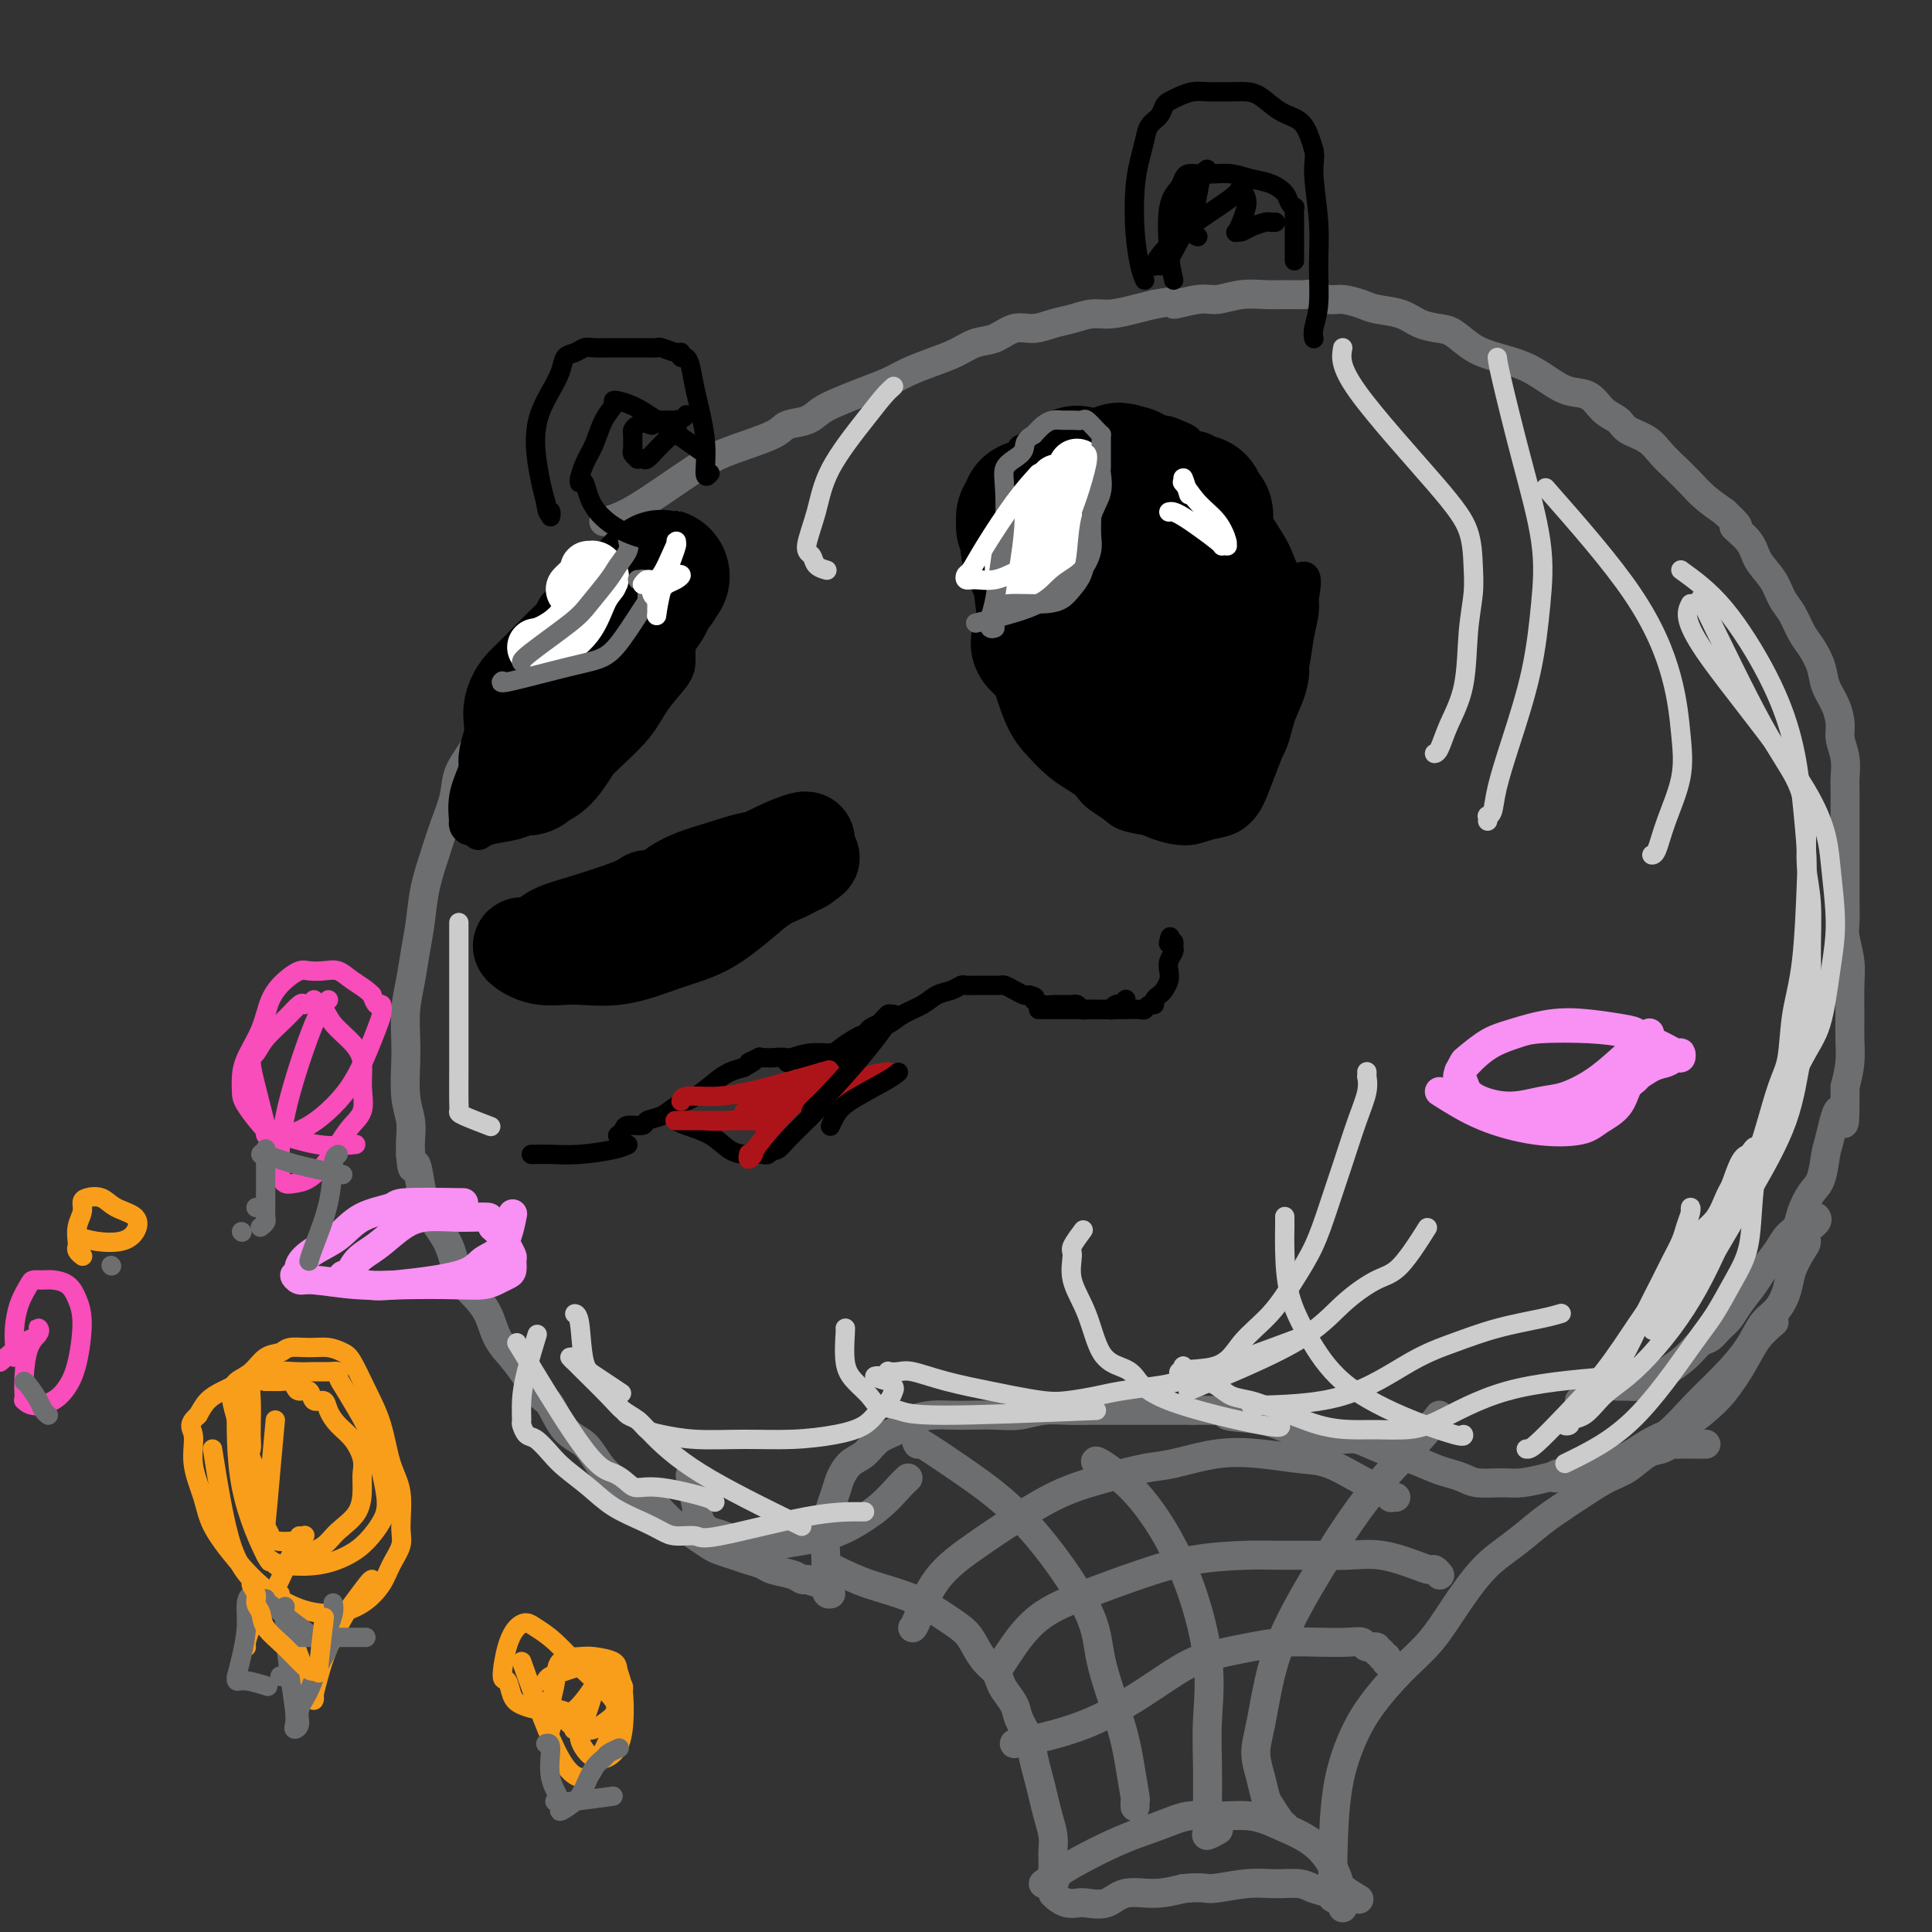 <svg viewBox='0 0 400 400' version='1.1' xmlns='http://www.w3.org/2000/svg' xmlns:xlink='http://www.w3.org/1999/xlink'><rect x="0" y="0" width="400" height="400" fill="#333333" stroke="none"/><g fill='none' stroke='#6D6E70' stroke-width='6' stroke-linecap='round' stroke-linejoin='round'><path d='M130,108c0.335,-0.077 0.670,-0.154 0,1c-0.670,1.154 -2.345,3.540 -4,6c-1.655,2.460 -3.289,4.995 -5,7c-1.711,2.005 -3.497,3.479 -5,5c-1.503,1.521 -2.723,3.088 -4,5c-1.277,1.912 -2.612,4.170 -4,6c-1.388,1.830 -2.829,3.233 -4,5c-1.171,1.767 -2.071,3.899 -3,6c-0.929,2.101 -1.887,4.170 -3,6c-1.113,1.830 -2.382,3.421 -3,5c-0.618,1.579 -0.585,3.145 -1,5c-0.415,1.855 -1.277,4.000 -2,6c-0.723,2.000 -1.307,3.857 -2,6c-0.693,2.143 -1.496,4.574 -2,7c-0.504,2.426 -0.710,4.848 -1,7c-0.290,2.152 -0.666,4.036 -1,6c-0.334,1.964 -0.626,4.009 -1,6c-0.374,1.991 -0.828,3.929 -1,6c-0.172,2.071 -0.060,4.277 0,6c0.060,1.723 0.069,2.965 0,5c-0.069,2.035 -0.214,4.865 0,7c0.214,2.135 0.788,3.575 1,5c0.212,1.425 0.060,2.836 0,4c-0.060,1.164 -0.030,2.082 0,3'/><path d='M85,239c0.331,4.903 0.659,2.161 1,2c0.341,-0.161 0.695,2.260 1,4c0.305,1.740 0.560,2.800 1,4c0.440,1.200 1.066,2.539 2,4c0.934,1.461 2.175,3.044 3,5c0.825,1.956 1.235,4.284 2,6c0.765,1.716 1.884,2.821 3,4c1.116,1.179 2.228,2.431 3,4c0.772,1.569 1.203,3.453 2,5c0.797,1.547 1.959,2.757 3,4c1.041,1.243 1.962,2.520 3,4c1.038,1.480 2.192,3.165 3,4c0.808,0.835 1.271,0.821 2,2c0.729,1.179 1.725,3.552 3,5c1.275,1.448 2.830,1.972 4,3c1.170,1.028 1.956,2.559 3,4c1.044,1.441 2.348,2.791 4,4c1.652,1.209 3.653,2.277 5,3c1.347,0.723 2.042,1.100 3,2c0.958,0.900 2.181,2.321 3,3c0.819,0.679 1.234,0.616 2,1c0.766,0.384 1.885,1.216 3,2c1.115,0.784 2.228,1.519 3,2c0.772,0.481 1.202,0.706 2,1c0.798,0.294 1.964,0.656 3,1c1.036,0.344 1.941,0.670 3,1c1.059,0.330 2.273,0.663 3,1c0.727,0.337 0.968,0.678 2,1c1.032,0.322 2.855,0.625 4,1c1.145,0.375 1.613,0.821 2,1c0.387,0.179 0.694,0.089 1,0'/><path d='M167,327c3.369,1.143 1.792,0.500 2,0c0.208,-0.500 2.202,-0.857 3,-1c0.798,-0.143 0.399,-0.071 0,0'/><path d='M125,108c1.782,-0.463 3.564,-0.926 7,-3c3.436,-2.074 8.527,-5.759 12,-8c3.473,-2.241 5.327,-3.037 8,-4c2.673,-0.963 6.163,-2.092 8,-3c1.837,-0.908 2.020,-1.594 3,-2c0.980,-0.406 2.758,-0.531 4,-1c1.242,-0.469 1.948,-1.280 3,-2c1.052,-0.720 2.450,-1.348 4,-2c1.550,-0.652 3.250,-1.329 5,-2c1.750,-0.671 3.549,-1.336 5,-2c1.451,-0.664 2.555,-1.328 4,-2c1.445,-0.672 3.233,-1.351 5,-2c1.767,-0.649 3.515,-1.269 5,-2c1.485,-0.731 2.707,-1.572 4,-2c1.293,-0.428 2.656,-0.443 4,-1c1.344,-0.557 2.670,-1.656 4,-2c1.330,-0.344 2.665,0.066 4,0c1.335,-0.066 2.671,-0.609 4,-1c1.329,-0.391 2.652,-0.630 4,-1c1.348,-0.370 2.722,-0.872 4,-1c1.278,-0.128 2.459,0.120 4,0c1.541,-0.120 3.440,-0.606 5,-1c1.560,-0.394 2.780,-0.697 4,-1'/><path d='M239,63c6.375,-1.173 3.811,-0.104 4,0c0.189,0.104 3.130,-0.757 5,-1c1.870,-0.243 2.669,0.131 4,0c1.331,-0.131 3.195,-0.768 5,-1c1.805,-0.232 3.551,-0.058 5,0c1.449,0.058 2.603,0.001 4,0c1.397,-0.001 3.039,0.055 4,0c0.961,-0.055 1.242,-0.222 2,0c0.758,0.222 1.995,0.832 3,1c1.005,0.168 1.780,-0.106 3,0c1.220,0.106 2.886,0.592 4,1c1.114,0.408 1.676,0.737 3,1c1.324,0.263 3.410,0.458 5,1c1.590,0.542 2.685,1.430 4,2c1.315,0.570 2.850,0.823 4,1c1.150,0.177 1.914,0.277 3,1c1.086,0.723 2.495,2.068 4,3c1.505,0.932 3.106,1.452 5,2c1.894,0.548 4.082,1.123 6,2c1.918,0.877 3.568,2.055 5,3c1.432,0.945 2.647,1.657 4,2c1.353,0.343 2.845,0.318 4,1c1.155,0.682 1.975,2.073 3,3c1.025,0.927 2.255,1.392 3,2c0.745,0.608 1.004,1.359 2,2c0.996,0.641 2.730,1.172 4,2c1.270,0.828 2.075,1.954 3,3c0.925,1.046 1.970,2.012 3,3c1.030,0.988 2.047,1.997 3,3c0.953,1.003 1.844,2.001 3,3c1.156,0.999 2.578,2.000 4,3'/><path d='M357,106c4.624,4.262 2.183,2.917 2,3c-0.183,0.083 1.890,1.596 3,3c1.110,1.404 1.256,2.701 2,4c0.744,1.299 2.086,2.601 3,4c0.914,1.399 1.401,2.894 2,4c0.599,1.106 1.311,1.821 2,3c0.689,1.179 1.354,2.821 2,4c0.646,1.179 1.273,1.894 2,3c0.727,1.106 1.553,2.602 2,4c0.447,1.398 0.516,2.698 1,4c0.484,1.302 1.384,2.608 2,4c0.616,1.392 0.950,2.872 1,4c0.050,1.128 -0.183,1.904 0,3c0.183,1.096 0.781,2.513 1,4c0.219,1.487 0.059,3.045 0,4c-0.059,0.955 -0.016,1.309 0,2c0.016,0.691 0.004,1.720 0,3c-0.004,1.280 -0.001,2.810 0,4c0.001,1.190 0.000,2.039 0,3c-0.000,0.961 0.000,2.032 0,3c-0.000,0.968 -0.001,1.832 0,3c0.001,1.168 0.004,2.640 0,4c-0.004,1.360 -0.015,2.609 0,4c0.015,1.391 0.057,2.923 0,4c-0.057,1.077 -0.212,1.697 0,3c0.212,1.303 0.789,3.288 1,5c0.211,1.712 0.054,3.149 0,5c-0.054,1.851 -0.004,4.115 0,6c0.004,1.885 -0.037,3.392 0,5c0.037,1.608 0.154,3.317 0,5c-0.154,1.683 -0.577,3.342 -1,5'/><path d='M382,225c0.036,12.477 -0.374,6.171 -1,5c-0.626,-1.171 -1.467,2.795 -2,5c-0.533,2.205 -0.758,2.649 -1,4c-0.242,1.351 -0.502,3.607 -1,5c-0.498,1.393 -1.235,1.922 -2,3c-0.765,1.078 -1.560,2.704 -2,4c-0.440,1.296 -0.525,2.260 -1,3c-0.475,0.740 -1.338,1.254 -2,2c-0.662,0.746 -1.122,1.723 -2,3c-0.878,1.277 -2.175,2.856 -3,4c-0.825,1.144 -1.180,1.855 -2,3c-0.820,1.145 -2.106,2.725 -3,4c-0.894,1.275 -1.396,2.245 -2,3c-0.604,0.755 -1.309,1.294 -2,2c-0.691,0.706 -1.367,1.579 -2,2c-0.633,0.421 -1.223,0.390 -2,1c-0.777,0.610 -1.741,1.862 -3,3c-1.259,1.138 -2.813,2.161 -4,3c-1.187,0.839 -2.008,1.492 -3,2c-0.992,0.508 -2.153,0.871 -3,1c-0.847,0.129 -1.378,0.023 -2,0c-0.622,-0.023 -1.336,0.036 -2,0c-0.664,-0.036 -1.278,-0.167 -2,0c-0.722,0.167 -1.553,0.633 -2,1c-0.447,0.367 -0.512,0.634 -1,1c-0.488,0.366 -1.401,0.829 -2,1c-0.599,0.171 -0.886,0.049 -1,0c-0.114,-0.049 -0.057,-0.024 0,0'/><path d='M172,330c-0.438,0.096 -0.875,0.193 -1,-1c-0.125,-1.193 0.063,-3.674 0,-6c-0.063,-2.326 -0.375,-4.495 0,-7c0.375,-2.505 1.439,-5.346 2,-7c0.561,-1.654 0.618,-2.119 1,-3c0.382,-0.881 1.087,-2.176 2,-3c0.913,-0.824 2.032,-1.177 3,-2c0.968,-0.823 1.784,-2.115 3,-3c1.216,-0.885 2.830,-1.361 4,-2c1.170,-0.639 1.894,-1.439 3,-2c1.106,-0.561 2.595,-0.881 4,-1c1.405,-0.119 2.727,-0.036 4,0c1.273,0.036 2.496,0.024 4,0c1.504,-0.024 3.289,-0.059 5,0c1.711,0.059 3.349,0.212 5,0c1.651,-0.212 3.315,-0.789 5,-1c1.685,-0.211 3.391,-0.057 5,0c1.609,0.057 3.122,0.015 5,0c1.878,-0.015 4.122,-0.004 6,0c1.878,0.004 3.390,0.001 5,0c1.610,-0.001 3.317,-0.000 5,0c1.683,0.000 3.341,0.000 5,0'/><path d='M247,292c10.219,-0.114 6.768,0.601 7,1c0.232,0.399 4.147,0.484 7,1c2.853,0.516 4.645,1.465 6,2c1.355,0.535 2.272,0.657 4,1c1.728,0.343 4.265,0.908 6,1c1.735,0.092 2.666,-0.288 4,0c1.334,0.288 3.071,1.243 5,2c1.929,0.757 4.051,1.317 6,2c1.949,0.683 3.725,1.489 5,2c1.275,0.511 2.047,0.726 3,1c0.953,0.274 2.085,0.606 3,1c0.915,0.394 1.612,0.849 3,1c1.388,0.151 3.466,-0.001 5,0c1.534,0.001 2.525,0.154 4,0c1.475,-0.154 3.436,-0.617 5,-1c1.564,-0.383 2.732,-0.687 4,-1c1.268,-0.313 2.635,-0.636 4,-1c1.365,-0.364 2.728,-0.768 4,-1c1.272,-0.232 2.454,-0.291 4,-1c1.546,-0.709 3.455,-2.067 5,-3c1.545,-0.933 2.724,-1.442 4,-2c1.276,-0.558 2.648,-1.167 4,-2c1.352,-0.833 2.685,-1.891 4,-3c1.315,-1.109 2.612,-2.270 4,-4c1.388,-1.730 2.867,-4.031 4,-6c1.133,-1.969 1.920,-3.607 3,-5c1.080,-1.393 2.451,-2.541 3,-3c0.549,-0.459 0.274,-0.230 0,0'/><path d='M188,306c-0.542,0.499 -1.083,0.998 -2,2c-0.917,1.002 -2.208,2.506 -4,4c-1.792,1.494 -4.084,2.976 -6,4c-1.916,1.024 -3.454,1.588 -5,2c-1.546,0.412 -3.099,0.672 -5,1c-1.901,0.328 -4.148,0.724 -6,1c-1.852,0.276 -3.308,0.432 -5,0c-1.692,-0.432 -3.620,-1.451 -5,-2c-1.380,-0.549 -2.212,-0.628 -3,-1c-0.788,-0.372 -1.531,-1.038 -2,-2c-0.469,-0.962 -0.665,-2.221 -1,-4c-0.335,-1.779 -0.810,-4.080 -1,-5c-0.190,-0.920 -0.095,-0.460 0,0'/><path d='M322,306c-0.174,-0.378 -0.348,-0.756 1,-1c1.348,-0.244 4.218,-0.352 7,-1c2.782,-0.648 5.476,-1.834 8,-3c2.524,-1.166 4.877,-2.311 7,-4c2.123,-1.689 4.014,-3.921 6,-6c1.986,-2.079 4.066,-4.005 6,-6c1.934,-1.995 3.722,-4.059 5,-6c1.278,-1.941 2.048,-3.759 3,-5c0.952,-1.241 2.088,-1.904 3,-3c0.912,-1.096 1.601,-2.625 2,-4c0.399,-1.375 0.507,-2.595 1,-4c0.493,-1.405 1.372,-2.993 2,-4c0.628,-1.007 1.005,-1.433 1,-2c-0.005,-0.567 -0.393,-1.276 0,-2c0.393,-0.724 1.567,-1.464 2,-2c0.433,-0.536 0.124,-0.867 0,-1c-0.124,-0.133 -0.062,-0.066 0,0'/><path d='M173,325c2.123,1.030 4.245,2.060 7,3c2.755,0.940 6.141,1.788 9,3c2.859,1.212 5.189,2.786 7,4c1.811,1.214 3.101,2.069 4,3c0.899,0.931 1.406,1.939 2,3c0.594,1.061 1.277,2.174 2,3c0.723,0.826 1.488,1.364 2,2c0.512,0.636 0.771,1.370 1,2c0.229,0.630 0.429,1.158 1,2c0.571,0.842 1.515,1.999 2,3c0.485,1.001 0.511,1.846 1,3c0.489,1.154 1.440,2.619 2,4c0.560,1.381 0.728,2.680 1,4c0.272,1.320 0.647,2.661 1,4c0.353,1.339 0.683,2.676 1,4c0.317,1.324 0.621,2.634 1,4c0.379,1.366 0.834,2.789 1,4c0.166,1.211 0.045,2.211 0,3c-0.045,0.789 -0.013,1.368 0,2c0.013,0.632 0.006,1.316 0,2'/><path d='M218,387c0.774,4.360 0.207,1.761 0,1c-0.207,-0.761 -0.056,0.317 0,1c0.056,0.683 0.015,0.971 0,1c-0.015,0.029 -0.004,-0.202 0,0c0.004,0.202 0.000,0.838 0,1c-0.000,0.162 0.002,-0.150 0,0c-0.002,0.150 -0.009,0.762 0,1c0.009,0.238 0.033,0.102 0,0c-0.033,-0.102 -0.124,-0.172 0,0c0.124,0.172 0.462,0.584 1,1c0.538,0.416 1.275,0.836 2,1c0.725,0.164 1.438,0.073 2,0c0.562,-0.073 0.974,-0.127 2,0c1.026,0.127 2.667,0.436 4,0c1.333,-0.436 2.359,-1.617 4,-2c1.641,-0.383 3.897,0.034 6,0c2.103,-0.034 4.051,-0.517 6,-1'/><path d='M245,391c4.416,-0.402 4.456,0.091 6,0c1.544,-0.091 4.592,-0.768 7,-1c2.408,-0.232 4.175,-0.020 6,0c1.825,0.020 3.708,-0.152 5,0c1.292,0.152 1.991,0.628 3,1c1.009,0.372 2.327,0.638 3,1c0.673,0.362 0.702,0.819 1,1c0.298,0.181 0.864,0.087 1,0c0.136,-0.087 -0.160,-0.168 0,0c0.160,0.168 0.774,0.584 1,1c0.226,0.416 0.065,0.833 0,1c-0.065,0.167 -0.032,0.083 0,0'/><path d='M216,390c1.607,-1.199 3.214,-2.398 6,-4c2.786,-1.602 6.750,-3.608 10,-5c3.250,-1.392 5.785,-2.172 8,-3c2.215,-0.828 4.112,-1.706 6,-2c1.888,-0.294 3.769,-0.004 6,0c2.231,0.004 4.812,-0.276 7,0c2.188,0.276 3.985,1.109 6,2c2.015,0.891 4.250,1.840 6,3c1.750,1.160 3.016,2.532 4,4c0.984,1.468 1.686,3.033 2,4c0.314,0.967 0.238,1.337 1,2c0.762,0.663 2.360,1.618 3,2c0.640,0.382 0.320,0.191 0,0'/><path d='M276,392c-0.045,-2.591 -0.089,-5.181 0,-9c0.089,-3.819 0.312,-8.865 1,-13c0.688,-4.135 1.841,-7.358 3,-10c1.159,-2.642 2.325,-4.702 4,-7c1.675,-2.298 3.861,-4.834 6,-7c2.139,-2.166 4.232,-3.963 6,-6c1.768,-2.037 3.212,-4.315 5,-7c1.788,-2.685 3.919,-5.775 6,-8c2.081,-2.225 4.111,-3.583 6,-5c1.889,-1.417 3.639,-2.892 5,-4c1.361,-1.108 2.335,-1.848 4,-3c1.665,-1.152 4.021,-2.714 6,-4c1.979,-1.286 3.581,-2.296 5,-3c1.419,-0.704 2.657,-1.103 4,-2c1.343,-0.897 2.793,-2.293 4,-3c1.207,-0.707 2.173,-0.725 3,-1c0.827,-0.275 1.516,-0.806 2,-1c0.484,-0.194 0.764,-0.052 1,0c0.236,0.052 0.428,0.014 1,0c0.572,-0.014 1.524,-0.004 2,0c0.476,0.004 0.474,0.001 1,0c0.526,-0.001 1.579,-0.000 2,0c0.421,0.000 0.211,0.000 0,0'/><path d='M189,337c-0.041,0.030 -0.083,0.060 0,0c0.083,-0.060 0.290,-0.211 1,-2c0.710,-1.789 1.922,-5.217 4,-8c2.078,-2.783 5.020,-4.921 8,-7c2.980,-2.079 5.997,-4.100 9,-6c3.003,-1.900 5.990,-3.679 9,-5c3.010,-1.321 6.041,-2.183 9,-3c2.959,-0.817 5.844,-1.589 8,-2c2.156,-0.411 3.583,-0.463 6,-1c2.417,-0.537 5.826,-1.560 9,-2c3.174,-0.440 6.114,-0.297 9,0c2.886,0.297 5.718,0.748 8,1c2.282,0.252 4.013,0.306 6,1c1.987,0.694 4.230,2.028 6,3c1.770,0.972 3.066,1.581 4,2c0.934,0.419 1.504,0.648 2,1c0.496,0.352 0.916,0.826 1,1c0.084,0.174 -0.170,0.047 0,0c0.170,-0.047 0.763,-0.013 1,0c0.237,0.013 0.119,0.007 0,0'/><path d='M207,345c-0.107,0.161 -0.213,0.322 0,0c0.213,-0.322 0.747,-1.126 2,-3c1.253,-1.874 3.226,-4.817 6,-7c2.774,-2.183 6.350,-3.604 10,-5c3.650,-1.396 7.373,-2.766 11,-4c3.627,-1.234 7.157,-2.330 11,-3c3.843,-0.670 7.999,-0.913 11,-1c3.001,-0.087 4.848,-0.017 7,0c2.152,0.017 4.608,-0.020 7,0c2.392,0.020 4.721,0.095 7,0c2.279,-0.095 4.509,-0.362 7,0c2.491,0.362 5.242,1.351 7,2c1.758,0.649 2.524,0.959 3,1c0.476,0.041 0.664,-0.185 1,0c0.336,0.185 0.821,0.781 1,1c0.179,0.219 0.051,0.063 0,0c-0.051,-0.063 -0.026,-0.031 0,0'/><path d='M210,361c5.668,-1.201 11.336,-2.403 17,-5c5.664,-2.597 11.325,-6.591 15,-9c3.675,-2.409 5.365,-3.234 8,-4c2.635,-0.766 6.216,-1.474 9,-2c2.784,-0.526 4.772,-0.869 7,-1c2.228,-0.131 4.696,-0.050 7,0c2.304,0.050 4.445,0.070 6,0c1.555,-0.070 2.526,-0.230 3,0c0.474,0.230 0.452,0.850 1,1c0.548,0.150 1.667,-0.171 2,0c0.333,0.171 -0.121,0.834 0,1c0.121,0.166 0.817,-0.166 1,0c0.183,0.166 -0.147,0.828 0,1c0.147,0.172 0.770,-0.146 1,0c0.230,0.146 0.066,0.756 0,1c-0.066,0.244 -0.033,0.122 0,0'/><path d='M190,299c-0.295,-0.466 -0.590,-0.933 1,0c1.590,0.933 5.066,3.265 9,6c3.934,2.735 8.325,5.874 13,11c4.675,5.126 9.635,12.239 12,17c2.365,4.761 2.136,7.170 3,11c0.864,3.830 2.820,9.083 4,13c1.180,3.917 1.584,6.500 2,9c0.416,2.500 0.843,4.919 1,6c0.157,1.081 0.042,0.826 0,1c-0.042,0.174 -0.011,0.778 0,1c0.011,0.222 0.003,0.064 0,0c-0.003,-0.064 -0.002,-0.032 0,0'/><path d='M227,303c-0.251,-0.460 -0.502,-0.920 1,0c1.502,0.920 4.756,3.221 8,7c3.244,3.779 6.477,9.035 9,15c2.523,5.965 4.337,12.638 5,18c0.663,5.362 0.176,9.413 0,13c-0.176,3.587 -0.040,6.709 0,10c0.040,3.291 -0.017,6.752 0,9c0.017,2.248 0.108,3.283 0,4c-0.108,0.717 -0.414,1.116 0,1c0.414,-0.116 1.547,-0.747 2,-1c0.453,-0.253 0.227,-0.126 0,0'/><path d='M298,293c-1.310,1.703 -2.620,3.406 -5,6c-2.380,2.594 -5.831,6.079 -9,10c-3.169,3.921 -6.055,8.277 -9,13c-2.945,4.723 -5.949,9.813 -8,14c-2.051,4.187 -3.149,7.472 -4,11c-0.851,3.528 -1.456,7.300 -2,10c-0.544,2.700 -1.029,4.327 -1,6c0.029,1.673 0.572,3.390 1,5c0.428,1.610 0.742,3.111 1,4c0.258,0.889 0.461,1.166 1,2c0.539,0.834 1.414,2.224 2,3c0.586,0.776 0.882,0.936 1,1c0.118,0.064 0.059,0.032 0,0'/></g>
<g fill='none' stroke='#F990F4' stroke-width='6' stroke-linecap='round' stroke-linejoin='round'><path d='M298,226c2.807,1.785 5.613,3.571 9,5c3.387,1.429 7.354,2.503 11,3c3.646,0.497 6.969,0.419 9,0c2.031,-0.419 2.768,-1.180 4,-2c1.232,-0.820 2.957,-1.701 4,-3c1.043,-1.299 1.404,-3.017 2,-4c0.596,-0.983 1.428,-1.232 2,-2c0.572,-0.768 0.883,-2.055 1,-3c0.117,-0.945 0.040,-1.548 0,-2c-0.040,-0.452 -0.041,-0.751 0,-1c0.041,-0.249 0.125,-0.447 0,-1c-0.125,-0.553 -0.458,-1.463 -1,-2c-0.542,-0.537 -1.291,-0.703 -3,-1c-1.709,-0.297 -4.377,-0.724 -7,-1c-2.623,-0.276 -5.199,-0.401 -8,0c-2.801,0.401 -5.826,1.329 -8,2c-2.174,0.671 -3.498,1.085 -5,2c-1.502,0.915 -3.182,2.331 -4,3c-0.818,0.669 -0.774,0.591 -1,1c-0.226,0.409 -0.720,1.306 -1,2c-0.280,0.694 -0.345,1.187 0,2c0.345,0.813 1.098,1.947 2,3c0.902,1.053 1.951,2.027 3,3'/><path d='M307,230c1.389,1.669 2.362,1.840 4,2c1.638,0.160 3.940,0.309 6,0c2.060,-0.309 3.878,-1.077 6,-2c2.122,-0.923 4.547,-2.003 7,-3c2.453,-0.997 4.934,-1.912 7,-3c2.066,-1.088 3.717,-2.348 5,-3c1.283,-0.652 2.199,-0.695 3,-1c0.801,-0.305 1.486,-0.872 2,-1c0.514,-0.128 0.857,0.183 1,0c0.143,-0.183 0.088,-0.862 0,-1c-0.088,-0.138 -0.207,0.264 -1,0c-0.793,-0.264 -2.258,-1.193 -4,-2c-1.742,-0.807 -3.760,-1.493 -6,-2c-2.240,-0.507 -4.701,-0.834 -8,-1c-3.299,-0.166 -7.437,-0.171 -10,0c-2.563,0.171 -3.553,0.517 -5,1c-1.447,0.483 -3.351,1.101 -5,2c-1.649,0.899 -3.042,2.078 -4,3c-0.958,0.922 -1.480,1.586 -2,2c-0.520,0.414 -1.038,0.577 -1,1c0.038,0.423 0.633,1.107 1,2c0.367,0.893 0.505,1.997 2,3c1.495,1.003 4.346,1.906 7,2c2.654,0.094 5.110,-0.621 7,-1c1.890,-0.379 3.213,-0.421 5,-1c1.787,-0.579 4.038,-1.696 6,-3c1.962,-1.304 3.636,-2.794 5,-4c1.364,-1.206 2.417,-2.127 3,-3c0.583,-0.873 0.695,-1.696 1,-2c0.305,-0.304 0.801,-0.087 1,0c0.199,0.087 0.099,0.043 0,0'/><path d='M340,215c2.667,-2.000 1.333,-1.000 0,0'/><path d='M96,249c-4.883,-0.080 -9.765,-0.160 -12,0c-2.235,0.160 -1.822,0.560 -3,1c-1.178,0.440 -3.947,0.921 -6,2c-2.053,1.079 -3.392,2.757 -5,4c-1.608,1.243 -3.486,2.050 -5,3c-1.514,0.950 -2.664,2.043 -3,3c-0.336,0.957 0.143,1.777 0,2c-0.143,0.223 -0.906,-0.150 -1,0c-0.094,0.150 0.483,0.825 1,1c0.517,0.175 0.974,-0.148 3,0c2.026,0.148 5.620,0.769 9,1c3.380,0.231 6.544,0.073 10,0c3.456,-0.073 7.203,-0.060 10,0c2.797,0.060 4.644,0.167 6,0c1.356,-0.167 2.221,-0.607 3,-1c0.779,-0.393 1.474,-0.738 2,-1c0.526,-0.262 0.885,-0.440 1,-1c0.115,-0.560 -0.013,-1.501 0,-2c0.013,-0.499 0.169,-0.556 0,-1c-0.169,-0.444 -0.661,-1.273 -1,-2c-0.339,-0.727 -0.525,-1.350 -1,-2c-0.475,-0.650 -1.237,-1.325 -2,-2'/><path d='M102,254c-0.707,-1.844 -0.473,-1.954 -1,-2c-0.527,-0.046 -1.813,-0.028 -3,0c-1.187,0.028 -2.275,0.064 -4,0c-1.725,-0.064 -4.087,-0.230 -6,0c-1.913,0.230 -3.378,0.855 -5,2c-1.622,1.145 -3.400,2.808 -5,4c-1.600,1.192 -3.021,1.912 -4,3c-0.979,1.088 -1.514,2.544 -2,3c-0.486,0.456 -0.922,-0.087 -1,0c-0.078,0.087 0.202,0.803 0,1c-0.202,0.197 -0.887,-0.125 0,0c0.887,0.125 3.347,0.697 5,1c1.653,0.303 2.499,0.336 6,0c3.501,-0.336 9.656,-1.040 13,-2c3.344,-0.960 3.876,-2.175 5,-3c1.124,-0.825 2.841,-1.261 4,-3c1.159,-1.739 1.760,-4.783 2,-6c0.240,-1.217 0.120,-0.609 0,0'/></g>
<g fill='none' stroke='#000000' stroke-width='6' stroke-linecap='round' stroke-linejoin='round'><path d='M212,93c-0.232,-0.227 -0.464,-0.453 -1,1c-0.536,1.453 -1.375,4.586 -2,8c-0.625,3.414 -1.038,7.107 -1,11c0.038,3.893 0.525,7.984 1,12c0.475,4.016 0.939,7.957 2,11c1.061,3.043 2.718,5.190 4,8c1.282,2.810 2.187,6.285 4,9c1.813,2.715 4.532,4.672 7,7c2.468,2.328 4.684,5.028 7,7c2.316,1.972 4.732,3.217 7,4c2.268,0.783 4.390,1.106 6,1c1.610,-0.106 2.709,-0.639 4,-1c1.291,-0.361 2.772,-0.548 4,-1c1.228,-0.452 2.201,-1.167 3,-2c0.799,-0.833 1.422,-1.782 2,-3c0.578,-1.218 1.110,-2.705 2,-5c0.890,-2.295 2.137,-5.398 3,-8c0.863,-2.602 1.342,-4.703 2,-7c0.658,-2.297 1.496,-4.791 2,-7c0.504,-2.209 0.674,-4.133 1,-6c0.326,-1.867 0.807,-3.676 1,-5c0.193,-1.324 0.096,-2.162 0,-3'/><path d='M270,124c1.410,-7.053 -0.566,-4.186 -2,-4c-1.434,0.186 -2.328,-2.309 -3,-4c-0.672,-1.691 -1.124,-2.578 -2,-4c-0.876,-1.422 -2.177,-3.378 -3,-5c-0.823,-1.622 -1.168,-2.911 -2,-4c-0.832,-1.089 -2.151,-1.978 -3,-3c-0.849,-1.022 -1.227,-2.177 -2,-3c-0.773,-0.823 -1.941,-1.316 -3,-2c-1.059,-0.684 -2.011,-1.560 -3,-2c-0.989,-0.440 -2.017,-0.444 -3,-1c-0.983,-0.556 -1.923,-1.665 -3,-2c-1.077,-0.335 -2.291,0.105 -4,0c-1.709,-0.105 -3.911,-0.756 -5,-1c-1.089,-0.244 -1.063,-0.081 -2,0c-0.937,0.081 -2.836,0.081 -4,0c-1.164,-0.081 -1.592,-0.244 -3,0c-1.408,0.244 -3.796,0.894 -5,1c-1.204,0.106 -1.226,-0.332 -2,0c-0.774,0.332 -2.301,1.436 -3,2c-0.699,0.564 -0.569,0.590 -1,1c-0.431,0.410 -1.422,1.205 -2,2c-0.578,0.795 -0.743,1.590 -1,3c-0.257,1.410 -0.607,3.434 -1,5c-0.393,1.566 -0.828,2.673 -1,4c-0.172,1.327 -0.081,2.873 0,5c0.081,2.127 0.154,4.836 0,7c-0.154,2.164 -0.533,3.784 0,6c0.533,2.216 1.978,5.027 3,8c1.022,2.973 1.621,6.108 3,9c1.379,2.892 3.537,5.541 5,8c1.463,2.459 2.232,4.730 3,7'/><path d='M221,157c2.781,5.716 2.735,4.005 3,4c0.265,-0.005 0.843,1.697 2,3c1.157,1.303 2.892,2.206 4,3c1.108,0.794 1.587,1.478 3,2c1.413,0.522 3.760,0.882 5,1c1.240,0.118 1.374,-0.004 2,0c0.626,0.004 1.745,0.136 3,0c1.255,-0.136 2.647,-0.540 4,-1c1.353,-0.460 2.666,-0.975 4,-2c1.334,-1.025 2.690,-2.559 4,-4c1.310,-1.441 2.575,-2.788 4,-4c1.425,-1.212 3.009,-2.288 4,-4c0.991,-1.712 1.389,-4.058 2,-6c0.611,-1.942 1.434,-3.480 2,-5c0.566,-1.520 0.877,-3.024 1,-4c0.123,-0.976 0.060,-1.425 0,-2c-0.060,-0.575 -0.118,-1.276 0,-2c0.118,-0.724 0.412,-1.471 0,-3c-0.412,-1.529 -1.529,-3.840 -2,-6c-0.471,-2.160 -0.296,-4.167 -1,-6c-0.704,-1.833 -2.286,-3.490 -3,-5c-0.714,-1.510 -0.561,-2.873 -1,-4c-0.439,-1.127 -1.469,-2.020 -2,-3c-0.531,-0.980 -0.564,-2.049 -1,-3c-0.436,-0.951 -1.276,-1.785 -2,-3c-0.724,-1.215 -1.331,-2.812 -2,-4c-0.669,-1.188 -1.400,-1.968 -2,-3c-0.600,-1.032 -1.068,-2.318 -2,-3c-0.932,-0.682 -2.328,-0.761 -3,-1c-0.672,-0.239 -0.621,-0.640 -1,-1c-0.379,-0.360 -1.190,-0.680 -2,-1'/><path d='M244,90c-1.481,-0.690 -2.185,-0.915 -3,-1c-0.815,-0.085 -1.743,-0.030 -3,0c-1.257,0.030 -2.845,0.037 -4,0c-1.155,-0.037 -1.878,-0.116 -3,0c-1.122,0.116 -2.644,0.426 -4,1c-1.356,0.574 -2.545,1.411 -4,2c-1.455,0.589 -3.174,0.928 -4,1c-0.826,0.072 -0.757,-0.125 -1,0c-0.243,0.125 -0.796,0.572 -1,1c-0.204,0.428 -0.058,0.837 0,1c0.058,0.163 0.029,0.082 0,0'/><path d='M124,118c-2.138,2.826 -4.275,5.652 -7,10c-2.725,4.348 -6.036,10.217 -9,15c-2.964,4.783 -5.579,8.478 -7,11c-1.421,2.522 -1.647,3.870 -2,5c-0.353,1.130 -0.834,2.044 -1,3c-0.166,0.956 -0.016,1.956 0,3c0.016,1.044 -0.100,2.133 0,3c0.100,0.867 0.417,1.513 1,2c0.583,0.487 1.434,0.814 2,1c0.566,0.186 0.848,0.229 2,0c1.152,-0.229 3.176,-0.730 5,-1c1.824,-0.270 3.449,-0.307 5,-1c1.551,-0.693 3.028,-2.040 5,-4c1.972,-1.960 4.437,-4.532 7,-7c2.563,-2.468 5.223,-4.833 7,-7c1.777,-2.167 2.672,-4.136 4,-6c1.328,-1.864 3.088,-3.624 4,-5c0.912,-1.376 0.977,-2.368 1,-3c0.023,-0.632 0.003,-0.904 0,-2c-0.003,-1.096 0.009,-3.015 0,-4c-0.009,-0.985 -0.041,-1.034 0,-2c0.041,-0.966 0.155,-2.847 0,-4c-0.155,-1.153 -0.577,-1.576 -1,-2'/><path d='M140,123c-0.342,-2.575 -0.697,-2.011 -1,-2c-0.303,0.011 -0.552,-0.531 -1,-1c-0.448,-0.469 -1.093,-0.866 -2,-1c-0.907,-0.134 -2.074,-0.005 -3,0c-0.926,0.005 -1.609,-0.113 -3,0c-1.391,0.113 -3.488,0.457 -5,1c-1.512,0.543 -2.438,1.286 -4,2c-1.562,0.714 -3.758,1.399 -5,2c-1.242,0.601 -1.529,1.116 -2,2c-0.471,0.884 -1.127,2.135 -2,3c-0.873,0.865 -1.963,1.342 -3,3c-1.037,1.658 -2.023,4.496 -3,7c-0.977,2.504 -1.947,4.672 -3,7c-1.053,2.328 -2.191,4.815 -3,7c-0.809,2.185 -1.289,4.066 -2,6c-0.711,1.934 -1.652,3.920 -2,6c-0.348,2.080 -0.104,4.255 0,5c0.104,0.745 0.069,0.061 0,0c-0.069,-0.061 -0.173,0.502 0,1c0.173,0.498 0.621,0.930 1,1c0.379,0.070 0.687,-0.221 1,0c0.313,0.221 0.630,0.953 1,1c0.370,0.047 0.793,-0.591 2,-1c1.207,-0.409 3.197,-0.588 5,-1c1.803,-0.412 3.420,-1.056 5,-2c1.580,-0.944 3.123,-2.187 5,-4c1.877,-1.813 4.089,-4.196 6,-7c1.911,-2.804 3.523,-6.030 5,-9c1.477,-2.970 2.821,-5.684 4,-8c1.179,-2.316 2.194,-4.233 3,-6c0.806,-1.767 1.403,-3.383 2,-5'/><path d='M136,130c3.552,-6.325 2.430,-4.636 2,-5c-0.430,-0.364 -0.170,-2.781 0,-4c0.170,-1.219 0.249,-1.242 0,-2c-0.249,-0.758 -0.825,-2.253 -1,-3c-0.175,-0.747 0.053,-0.747 0,-1c-0.053,-0.253 -0.386,-0.759 -1,-1c-0.614,-0.241 -1.509,-0.219 -2,0c-0.491,0.219 -0.576,0.633 -1,1c-0.424,0.367 -1.186,0.686 -2,1c-0.814,0.314 -1.681,0.623 -2,1c-0.319,0.377 -0.091,0.822 0,1c0.091,0.178 0.046,0.089 0,0'/></g>
<g fill='none' stroke='#000000' stroke-width='20' stroke-linecap='round' stroke-linejoin='round'><path d='M134,186c-0.833,0.552 -1.666,1.104 -4,2c-2.334,0.896 -6.168,2.135 -9,3c-2.832,0.865 -4.660,1.354 -6,2c-1.340,0.646 -2.192,1.449 -3,2c-0.808,0.551 -1.574,0.851 -2,1c-0.426,0.149 -0.513,0.148 -1,0c-0.487,-0.148 -1.375,-0.441 -1,0c0.375,0.441 2.012,1.617 4,2c1.988,0.383 4.327,-0.028 7,0c2.673,0.028 5.680,0.495 9,0c3.320,-0.495 6.952,-1.954 10,-3c3.048,-1.046 5.512,-1.681 8,-3c2.488,-1.319 5.000,-3.324 7,-5c2.000,-1.676 3.489,-3.024 5,-4c1.511,-0.976 3.044,-1.581 4,-2c0.956,-0.419 1.334,-0.651 2,-1c0.666,-0.349 1.619,-0.814 2,-1c0.381,-0.186 0.191,-0.093 0,0'/><path d='M166,179c3.321,-2.238 1.622,-1.332 1,-1c-0.622,0.332 -0.168,0.089 0,0c0.168,-0.089 0.049,-0.025 0,0c-0.049,0.025 -0.029,0.013 0,0c0.029,-0.013 0.068,-0.025 -1,0c-1.068,0.025 -3.242,0.086 -5,0c-1.758,-0.086 -3.100,-0.319 -5,0c-1.900,0.319 -4.359,1.189 -7,2c-2.641,0.811 -5.465,1.562 -8,3c-2.535,1.438 -4.781,3.562 -7,5c-2.219,1.438 -4.412,2.189 -6,3c-1.588,0.811 -2.570,1.681 -3,2c-0.430,0.319 -0.308,0.086 0,0c0.308,-0.086 0.802,-0.025 1,0c0.198,0.025 0.099,0.012 0,0'/><path d='M142,185c3.887,-1.721 7.774,-3.442 11,-5c3.226,-1.558 5.793,-2.954 8,-4c2.207,-1.046 4.056,-1.743 5,-2c0.944,-0.257 0.984,-0.073 1,0c0.016,0.073 0.008,0.037 0,0'/></g>
<g fill='none' stroke='#000000' stroke-width='4' stroke-linecap='round' stroke-linejoin='round'><path d='M128,235c-0.107,0.081 -0.213,0.162 0,0c0.213,-0.162 0.746,-0.567 1,-1c0.254,-0.433 0.230,-0.893 1,-1c0.770,-0.107 2.333,0.138 3,0c0.667,-0.138 0.436,-0.659 1,-1c0.564,-0.341 1.922,-0.501 3,-1c1.078,-0.499 1.877,-1.338 3,-2c1.123,-0.662 2.569,-1.146 4,-2c1.431,-0.854 2.847,-2.076 4,-3c1.153,-0.924 2.044,-1.550 3,-2c0.956,-0.450 1.978,-0.725 3,-1'/><path d='M154,221c4.124,-2.332 1.434,-1.161 1,-1c-0.434,0.161 1.388,-0.689 2,-1c0.612,-0.311 0.014,-0.084 0,0c-0.014,0.084 0.557,0.026 1,0c0.443,-0.026 0.757,-0.021 1,0c0.243,0.021 0.416,0.057 1,0c0.584,-0.057 1.580,-0.208 3,0c1.420,0.208 3.263,0.774 4,1c0.737,0.226 0.369,0.113 0,0'/><path d='M163,220c0.080,-0.305 0.161,-0.610 1,-1c0.839,-0.390 2.438,-0.864 4,-1c1.562,-0.136 3.089,0.065 4,0c0.911,-0.065 1.206,-0.398 2,-1c0.794,-0.602 2.087,-1.474 3,-2c0.913,-0.526 1.444,-0.707 2,-1c0.556,-0.293 1.135,-0.698 2,-1c0.865,-0.302 2.017,-0.500 3,-1c0.983,-0.500 1.797,-1.300 3,-2c1.203,-0.700 2.793,-1.298 4,-2c1.207,-0.702 2.029,-1.509 3,-2c0.971,-0.491 2.091,-0.668 3,-1c0.909,-0.332 1.606,-0.821 2,-1c0.394,-0.179 0.486,-0.048 1,0c0.514,0.048 1.451,0.013 2,0c0.549,-0.013 0.710,-0.004 1,0c0.290,0.004 0.711,0.004 1,0c0.289,-0.004 0.448,-0.011 1,0c0.552,0.011 1.496,0.042 2,0c0.504,-0.042 0.568,-0.156 1,0c0.432,0.156 1.232,0.580 2,1c0.768,0.420 1.505,0.834 2,1c0.495,0.166 0.747,0.083 1,0'/><path d='M213,206c2.144,0.475 1.003,0.663 1,1c-0.003,0.337 1.130,0.822 2,1c0.870,0.178 1.476,0.048 2,0c0.524,-0.048 0.967,-0.014 1,0c0.033,0.014 -0.342,0.007 0,0c0.342,-0.007 1.401,-0.016 2,0c0.599,0.016 0.738,0.057 1,0c0.262,-0.057 0.648,-0.211 1,0c0.352,0.211 0.672,0.789 1,1c0.328,0.211 0.665,0.057 1,0c0.335,-0.057 0.668,-0.015 1,0c0.332,0.015 0.663,0.005 1,0c0.337,-0.005 0.682,-0.005 1,0c0.318,0.005 0.611,0.015 1,0c0.389,-0.015 0.874,-0.056 1,0c0.126,0.056 -0.106,0.207 0,0c0.106,-0.207 0.550,-0.774 1,-1c0.450,-0.226 0.905,-0.113 1,0c0.095,0.113 -0.170,0.226 0,0c0.170,-0.226 0.777,-0.792 1,-1c0.223,-0.208 0.064,-0.060 0,0c-0.064,0.060 -0.032,0.030 0,0'/><path d='M215,209c0.034,-0.000 0.068,-0.000 1,0c0.932,0.000 2.760,0.001 5,0c2.240,-0.001 4.890,-0.004 7,0c2.110,0.004 3.680,0.016 5,0c1.320,-0.016 2.391,-0.060 3,0c0.609,0.060 0.755,0.223 1,0c0.245,-0.223 0.590,-0.832 1,-1c0.410,-0.168 0.884,0.107 1,0c0.116,-0.107 -0.126,-0.595 0,-1c0.126,-0.405 0.621,-0.727 1,-1c0.379,-0.273 0.641,-0.497 1,-1c0.359,-0.503 0.814,-1.286 1,-2c0.186,-0.714 0.103,-1.358 0,-2c-0.103,-0.642 -0.227,-1.283 0,-2c0.227,-0.717 0.803,-1.512 1,-2c0.197,-0.488 0.015,-0.670 0,-1c-0.015,-0.330 0.139,-0.809 0,-1c-0.139,-0.191 -0.569,-0.096 -1,0'/><path d='M242,195c0.467,-2.022 0.133,-0.578 0,0c-0.133,0.578 -0.067,0.289 0,0'/><path d='M130,237c-0.635,0.309 -1.270,0.619 -3,1c-1.730,0.381 -4.555,0.834 -7,1c-2.445,0.166 -4.512,0.044 -6,0c-1.488,-0.044 -2.399,-0.012 -3,0c-0.601,0.012 -0.893,0.003 -1,0c-0.107,-0.003 -0.031,-0.001 0,0c0.031,0.001 0.015,0.000 0,0'/><path d='M140,232c-0.102,-0.075 -0.203,-0.150 0,0c0.203,0.150 0.712,0.523 2,1c1.288,0.477 3.357,1.056 5,2c1.643,0.944 2.860,2.254 4,3c1.140,0.746 2.204,0.928 3,1c0.796,0.072 1.323,0.033 2,0c0.677,-0.033 1.504,-0.060 2,0c0.496,0.060 0.660,0.207 1,0c0.340,-0.207 0.857,-0.769 1,-1c0.143,-0.231 -0.087,-0.132 0,0c0.087,0.132 0.492,0.298 1,0c0.508,-0.298 1.119,-1.060 2,-2c0.881,-0.940 2.031,-2.057 3,-3c0.969,-0.943 1.755,-1.712 3,-3c1.245,-1.288 2.949,-3.094 4,-5c1.051,-1.906 1.450,-3.911 2,-5c0.550,-1.089 1.250,-1.261 2,-2c0.750,-0.739 1.548,-2.045 2,-3c0.452,-0.955 0.558,-1.559 1,-2c0.442,-0.441 1.221,-0.721 2,-1'/><path d='M182,212c3.489,-4.044 1.711,-1.156 1,0c-0.711,1.156 -0.356,0.578 0,0'/></g>
<g fill='none' stroke='#AD1419' stroke-width='4' stroke-linecap='round' stroke-linejoin='round'><path d='M158,232c-1.704,-0.000 -3.409,-0.000 -6,0c-2.591,0.000 -6.070,0.001 -8,0c-1.930,-0.001 -2.313,-0.005 -3,0c-0.687,0.005 -1.680,0.020 -1,0c0.680,-0.020 3.032,-0.074 5,0c1.968,0.074 3.553,0.275 6,0c2.447,-0.275 5.755,-1.026 9,-2c3.245,-0.974 6.428,-2.172 9,-3c2.572,-0.828 4.534,-1.288 6,-2c1.466,-0.712 2.434,-1.676 3,-2c0.566,-0.324 0.728,-0.008 1,0c0.272,0.008 0.654,-0.292 0,0c-0.654,0.292 -2.342,1.174 -4,2c-1.658,0.826 -3.284,1.594 -5,2c-1.716,0.406 -3.522,0.449 -5,1c-1.478,0.551 -2.629,1.610 -4,2c-1.371,0.390 -2.963,0.111 -4,0c-1.037,-0.111 -1.518,-0.056 -2,0'/><path d='M155,230c-2.913,0.723 1.303,-0.968 4,-2c2.697,-1.032 3.875,-1.405 6,-2c2.125,-0.595 5.196,-1.413 8,-2c2.804,-0.587 5.339,-0.942 7,-1c1.661,-0.058 2.448,0.183 3,0c0.552,-0.183 0.870,-0.789 1,-1c0.130,-0.211 0.074,-0.027 0,0c-0.074,0.027 -0.165,-0.103 -1,0c-0.835,0.103 -2.412,0.438 -4,1c-1.588,0.562 -3.186,1.351 -5,2c-1.814,0.649 -3.845,1.158 -6,2c-2.155,0.842 -4.434,2.016 -6,3c-1.566,0.984 -2.420,1.779 -3,2c-0.580,0.221 -0.887,-0.133 -1,0c-0.113,0.133 -0.032,0.752 0,1c0.032,0.248 0.016,0.124 0,0'/><path d='M172,222c-2.611,2.103 -5.221,4.206 -8,7c-2.779,2.794 -5.725,6.279 -7,8c-1.275,1.721 -0.878,1.678 -1,2c-0.122,0.322 -0.764,1.010 -1,1c-0.236,-0.010 -0.068,-0.717 0,-1c0.068,-0.283 0.034,-0.141 0,0'/><path d='M141,228c0.123,-0.421 0.246,-0.842 1,-1c0.754,-0.158 2.140,-0.053 4,0c1.860,0.053 4.193,0.053 9,-1c4.807,-1.053 12.088,-3.158 15,-4c2.912,-0.842 1.456,-0.421 0,0'/></g>
<g fill='none' stroke='#000000' stroke-width='4' stroke-linecap='round' stroke-linejoin='round'><path d='M186,222c-0.558,0.467 -1.116,0.935 -3,2c-1.884,1.065 -5.093,2.729 -7,4c-1.907,1.271 -2.514,2.150 -3,3c-0.486,0.850 -0.853,1.671 -1,2c-0.147,0.329 -0.073,0.164 0,0'/><path d='M185,210c-1.721,2.445 -3.442,4.890 -6,8c-2.558,3.110 -5.954,6.885 -8,9c-2.046,2.115 -2.743,2.569 -3,3c-0.257,0.431 -0.073,0.837 0,1c0.073,0.163 0.037,0.081 0,0'/></g>
<g fill='none' stroke='#6D6E70' stroke-width='4' stroke-linecap='round' stroke-linejoin='round'><path d='M210,107c-0.088,1.533 -0.177,3.067 0,5c0.177,1.933 0.619,4.267 1,6c0.381,1.733 0.699,2.866 2,4c1.301,1.134 3.583,2.268 5,3c1.417,0.732 1.969,1.063 3,1c1.031,-0.063 2.542,-0.520 4,-1c1.458,-0.480 2.864,-0.982 4,-2c1.136,-1.018 2.003,-2.552 3,-4c0.997,-1.448 2.124,-2.810 3,-4c0.876,-1.190 1.500,-2.209 2,-3c0.500,-0.791 0.875,-1.353 1,-2c0.125,-0.647 0.000,-1.377 0,-2c-0.000,-0.623 0.125,-1.138 0,-2c-0.125,-0.862 -0.499,-2.069 -1,-3c-0.501,-0.931 -1.128,-1.584 -2,-3c-0.872,-1.416 -1.988,-3.595 -3,-5c-1.012,-1.405 -1.920,-2.037 -3,-3c-1.080,-0.963 -2.331,-2.258 -3,-3c-0.669,-0.742 -0.757,-0.931 -1,-1c-0.243,-0.069 -0.642,-0.019 -1,0c-0.358,0.019 -0.674,0.005 -1,0c-0.326,-0.005 -0.663,-0.003 -1,0'/><path d='M222,88c-2.855,-1.935 -2.491,0.726 -3,2c-0.509,1.274 -1.891,1.161 -3,2c-1.109,0.839 -1.945,2.631 -3,4c-1.055,1.369 -2.331,2.317 -3,3c-0.669,0.683 -0.733,1.102 -1,2c-0.267,0.898 -0.737,2.276 -1,3c-0.263,0.724 -0.319,0.796 0,2c0.319,1.204 1.015,3.542 2,5c0.985,1.458 2.261,2.037 3,3c0.739,0.963 0.940,2.310 1,3c0.060,0.690 -0.022,0.724 1,1c1.022,0.276 3.149,0.793 4,1c0.851,0.207 0.425,0.103 0,0'/></g>
<g fill='none' stroke='#000000' stroke-width='28' stroke-linecap='round' stroke-linejoin='round'><path d='M215,133c-0.073,0.010 -0.146,0.019 1,1c1.146,0.981 3.511,2.932 6,5c2.489,2.068 5.101,4.253 7,6c1.899,1.747 3.086,3.055 4,4c0.914,0.945 1.554,1.525 2,2c0.446,0.475 0.698,0.845 1,1c0.302,0.155 0.655,0.095 1,0c0.345,-0.095 0.684,-0.225 1,0c0.316,0.225 0.609,0.805 1,1c0.391,0.195 0.878,0.006 1,0c0.122,-0.006 -0.122,0.173 0,0c0.122,-0.173 0.610,-0.698 1,-1c0.390,-0.302 0.681,-0.382 1,-1c0.319,-0.618 0.666,-1.774 1,-3c0.334,-1.226 0.653,-2.523 1,-4c0.347,-1.477 0.720,-3.136 1,-5c0.280,-1.864 0.467,-3.935 1,-6c0.533,-2.065 1.411,-4.126 2,-6c0.589,-1.874 0.890,-3.563 1,-5c0.110,-1.437 0.029,-2.622 0,-4c-0.029,-1.378 -0.008,-2.948 0,-4c0.008,-1.052 0.002,-1.586 0,-2c-0.002,-0.414 -0.001,-0.707 0,-1'/><path d='M249,111c1.221,-6.988 0.275,-3.957 0,-3c-0.275,0.957 0.121,-0.159 0,-1c-0.121,-0.841 -0.758,-1.406 -1,-2c-0.242,-0.594 -0.089,-1.216 0,-1c0.089,0.216 0.114,1.272 0,3c-0.114,1.728 -0.366,4.129 0,6c0.366,1.871 1.352,3.211 2,7c0.648,3.789 0.958,10.027 1,13c0.042,2.973 -0.184,2.683 0,4c0.184,1.317 0.778,4.243 1,6c0.222,1.757 0.071,2.345 0,3c-0.071,0.655 -0.062,1.377 0,2c0.062,0.623 0.175,1.147 0,2c-0.175,0.853 -0.639,2.036 -1,3c-0.361,0.964 -0.618,1.708 -1,2c-0.382,0.292 -0.889,0.131 -1,0c-0.111,-0.131 0.175,-0.231 0,0c-0.175,0.231 -0.809,0.794 -1,1c-0.191,0.206 0.062,0.055 0,0c-0.062,-0.055 -0.439,-0.015 -1,0c-0.561,0.015 -1.305,0.004 -2,0c-0.695,-0.004 -1.341,-0.001 -2,0c-0.659,0.001 -1.331,0.000 -2,0c-0.669,-0.000 -1.334,-0.000 -2,0'/><path d='M239,156c-2.127,0.206 -2.445,0.222 -3,0c-0.555,-0.222 -1.346,-0.682 -2,-1c-0.654,-0.318 -1.172,-0.494 -2,-1c-0.828,-0.506 -1.966,-1.342 -3,-2c-1.034,-0.658 -1.965,-1.139 -3,-2c-1.035,-0.861 -2.175,-2.104 -3,-3c-0.825,-0.896 -1.335,-1.445 -2,-3c-0.665,-1.555 -1.486,-4.116 -2,-6c-0.514,-1.884 -0.720,-3.092 -1,-4c-0.280,-0.908 -0.635,-1.518 -1,-3c-0.365,-1.482 -0.739,-3.837 -1,-6c-0.261,-2.163 -0.410,-4.134 -1,-6c-0.590,-1.866 -1.621,-3.628 -2,-5c-0.379,-1.372 -0.105,-2.353 0,-3c0.105,-0.647 0.043,-0.961 0,-1c-0.043,-0.039 -0.065,0.197 0,0c0.065,-0.197 0.217,-0.826 0,-1c-0.217,-0.174 -0.804,0.107 -1,0c-0.196,-0.107 0.000,-0.603 0,-1c-0.000,-0.397 -0.196,-0.694 0,-1c0.196,-0.306 0.784,-0.621 1,-1c0.216,-0.379 0.062,-0.823 0,-1c-0.062,-0.177 -0.031,-0.089 0,0'/><path d='M223,98c-0.293,1.354 -0.585,2.708 -1,6c-0.415,3.292 -0.952,8.523 -1,13c-0.048,4.477 0.394,8.201 1,11c0.606,2.799 1.376,4.674 2,6c0.624,1.326 1.103,2.104 2,3c0.897,0.896 2.211,1.909 4,3c1.789,1.091 4.051,2.259 6,3c1.949,0.741 3.584,1.056 5,1c1.416,-0.056 2.612,-0.484 4,-1c1.388,-0.516 2.968,-1.122 4,-2c1.032,-0.878 1.514,-2.028 2,-3c0.486,-0.972 0.974,-1.764 1,-3c0.026,-1.236 -0.411,-2.915 -1,-5c-0.589,-2.085 -1.330,-4.575 -2,-7c-0.670,-2.425 -1.268,-4.785 -2,-7c-0.732,-2.215 -1.599,-4.285 -2,-6c-0.401,-1.715 -0.335,-3.075 -1,-4c-0.665,-0.925 -2.062,-1.414 -3,-2c-0.938,-0.586 -1.417,-1.267 -2,-2c-0.583,-0.733 -1.270,-1.516 -2,-2c-0.730,-0.484 -1.504,-0.669 -2,-1c-0.496,-0.331 -0.713,-0.809 -1,-1c-0.287,-0.191 -0.643,-0.096 -1,0'/><path d='M233,98c-1.924,-1.237 -1.232,-0.329 -1,0c0.232,0.329 0.006,0.078 0,0c-0.006,-0.078 0.209,0.018 0,0c-0.209,-0.018 -0.840,-0.148 -1,0c-0.160,0.148 0.153,0.576 0,1c-0.153,0.424 -0.772,0.845 -1,1c-0.228,0.155 -0.065,0.044 0,0c0.065,-0.044 0.033,-0.022 0,0'/><path d='M128,129c-2.249,1.821 -4.498,3.641 -7,6c-2.502,2.359 -5.258,5.256 -7,7c-1.742,1.744 -2.471,2.334 -3,3c-0.529,0.666 -0.860,1.407 -1,2c-0.140,0.593 -0.091,1.039 0,2c0.091,0.961 0.223,2.436 0,4c-0.223,1.564 -0.801,3.217 -1,4c-0.199,0.783 -0.020,0.696 0,1c0.020,0.304 -0.119,0.997 0,1c0.119,0.003 0.497,-0.686 1,-1c0.503,-0.314 1.131,-0.254 2,-1c0.869,-0.746 1.980,-2.299 3,-4c1.020,-1.701 1.948,-3.550 3,-5c1.052,-1.450 2.228,-2.502 3,-4c0.772,-1.498 1.139,-3.441 2,-5c0.861,-1.559 2.216,-2.732 3,-4c0.784,-1.268 0.997,-2.630 2,-4c1.003,-1.370 2.795,-2.749 4,-4c1.205,-1.251 1.825,-2.375 2,-3c0.175,-0.625 -0.093,-0.750 0,-1c0.093,-0.250 0.546,-0.625 1,-1'/><path d='M135,122c4.038,-5.354 1.134,-1.239 0,0c-1.134,1.239 -0.498,-0.397 0,-1c0.498,-0.603 0.856,-0.172 1,0c0.144,0.172 0.072,0.086 0,0'/></g>
<g fill='none' stroke='#FFFFFF' stroke-width='12' stroke-linecap='round' stroke-linejoin='round'><path d='M219,100c-0.053,0.271 -0.106,0.542 -1,2c-0.894,1.458 -2.629,4.102 -4,6c-1.371,1.898 -2.378,3.048 -3,4c-0.622,0.952 -0.858,1.705 -1,3c-0.142,1.295 -0.191,3.130 0,4c0.191,0.870 0.621,0.773 1,1c0.379,0.227 0.706,0.777 1,1c0.294,0.223 0.555,0.120 1,0c0.445,-0.120 1.076,-0.258 2,-1c0.924,-0.742 2.143,-2.087 3,-4c0.857,-1.913 1.354,-4.394 2,-7c0.646,-2.606 1.441,-5.338 2,-7c0.559,-1.662 0.881,-2.255 1,-3c0.119,-0.745 0.034,-1.641 0,-2c-0.034,-0.359 -0.017,-0.179 0,0'/><path d='M111,134c0.777,-0.129 1.554,-0.258 3,-1c1.446,-0.742 3.562,-2.098 5,-4c1.438,-1.902 2.200,-4.352 3,-6c0.800,-1.648 1.640,-2.495 2,-3c0.360,-0.505 0.242,-0.669 0,-1c-0.242,-0.331 -0.607,-0.828 -1,-1c-0.393,-0.172 -0.813,-0.018 -1,0c-0.187,0.018 -0.141,-0.100 0,0c0.141,0.100 0.378,0.419 0,1c-0.378,0.581 -1.371,1.426 -2,2c-0.629,0.574 -0.894,0.878 -1,1c-0.106,0.122 -0.053,0.061 0,0'/></g>
<g fill='none' stroke='#6D6E70' stroke-width='4' stroke-linecap='round' stroke-linejoin='round'><path d='M202,129c0.795,-0.187 1.590,-0.375 4,-1c2.410,-0.625 6.436,-1.688 9,-3c2.564,-1.312 3.668,-2.871 5,-4c1.332,-1.129 2.893,-1.826 4,-3c1.107,-1.174 1.761,-2.824 2,-4c0.239,-1.176 0.064,-1.878 0,-3c-0.064,-1.122 -0.017,-2.665 0,-4c0.017,-1.335 0.005,-2.463 0,-3c-0.005,-0.537 -0.001,-0.484 0,-1c0.001,-0.516 0.000,-1.600 0,-2c-0.000,-0.400 -0.000,-0.114 0,0c0.000,0.114 0.000,0.057 0,0'/><path d='M108,137c-0.008,0.067 -0.017,0.135 0,0c0.017,-0.135 0.059,-0.472 2,-2c1.941,-1.528 5.782,-4.247 8,-6c2.218,-1.753 2.815,-2.539 4,-4c1.185,-1.461 2.959,-3.596 4,-5c1.041,-1.404 1.351,-2.075 2,-3c0.649,-0.925 1.638,-2.104 2,-3c0.362,-0.896 0.097,-1.511 0,-2c-0.097,-0.489 -0.028,-0.854 0,-1c0.028,-0.146 0.014,-0.073 0,0'/><path d='M207,126c0.162,-0.441 0.323,-0.883 2,-1c1.677,-0.117 4.869,0.089 7,0c2.131,-0.089 3.200,-0.473 4,-1c0.800,-0.527 1.332,-1.196 2,-2c0.668,-0.804 1.471,-1.743 2,-3c0.529,-1.257 0.783,-2.834 1,-5c0.217,-2.166 0.398,-4.922 1,-7c0.602,-2.078 1.625,-3.478 2,-5c0.375,-1.522 0.100,-3.166 0,-4c-0.100,-0.834 -0.027,-0.857 0,-1c0.027,-0.143 0.007,-0.406 0,-1c-0.007,-0.594 -0.001,-1.518 0,-2c0.001,-0.482 -0.002,-0.523 0,-1c0.002,-0.477 0.008,-1.389 0,-2c-0.008,-0.611 -0.029,-0.920 0,-1c0.029,-0.080 0.107,0.070 0,0c-0.107,-0.070 -0.399,-0.358 -1,-1c-0.601,-0.642 -1.512,-1.637 -2,-2c-0.488,-0.363 -0.553,-0.095 -1,0c-0.447,0.095 -1.274,0.017 -2,0c-0.726,-0.017 -1.349,0.026 -2,0c-0.651,-0.026 -1.329,-0.122 -2,0c-0.671,0.122 -1.335,0.464 -2,1c-0.665,0.536 -1.333,1.268 -2,2'/><path d='M214,90c-2.066,1.045 -1.730,2.156 -2,3c-0.270,0.844 -1.147,1.419 -2,2c-0.853,0.581 -1.681,1.166 -2,2c-0.319,0.834 -0.127,1.917 0,4c0.127,2.083 0.191,5.164 0,8c-0.191,2.836 -0.636,5.425 -1,8c-0.364,2.575 -0.647,5.135 -1,7c-0.353,1.865 -0.775,3.036 -1,4c-0.225,0.964 -0.253,1.721 0,2c0.253,0.279 0.787,0.080 1,0c0.213,-0.080 0.107,-0.040 0,0'/><path d='M104,141c-0.326,0.299 -0.651,0.599 2,0c2.651,-0.599 8.280,-2.095 12,-3c3.720,-0.905 5.533,-1.217 7,-2c1.467,-0.783 2.589,-2.037 4,-4c1.411,-1.963 3.110,-4.635 4,-6c0.890,-1.365 0.972,-1.422 1,-2c0.028,-0.578 0.004,-1.675 0,-2c-0.004,-0.325 0.013,0.123 0,0c-0.013,-0.123 -0.055,-0.818 0,-1c0.055,-0.182 0.207,0.147 0,0c-0.207,-0.147 -0.774,-0.772 -1,-1c-0.226,-0.228 -0.112,-0.061 0,0c0.112,0.061 0.223,0.016 0,0c-0.223,-0.016 -0.778,-0.005 -1,0c-0.222,0.005 -0.111,0.002 0,0'/></g>
<g fill='none' stroke='#FFFFFF' stroke-width='4' stroke-linecap='round' stroke-linejoin='round'><path d='M242,106c0.497,-0.113 0.994,-0.226 3,1c2.006,1.226 5.519,3.792 7,5c1.481,1.208 0.928,1.058 1,1c0.072,-0.058 0.767,-0.023 1,0c0.233,0.023 0.002,0.033 0,0c-0.002,-0.033 0.224,-0.108 0,-1c-0.224,-0.892 -0.898,-2.600 -2,-4c-1.102,-1.400 -2.631,-2.494 -4,-4c-1.369,-1.506 -2.577,-3.426 -3,-4c-0.423,-0.574 -0.062,0.197 0,0c0.062,-0.197 -0.176,-1.361 0,-1c0.176,0.361 0.764,2.246 1,3c0.236,0.754 0.118,0.377 0,0'/><path d='M133,121c0.320,-0.453 0.640,-0.907 1,-1c0.360,-0.093 0.760,0.174 2,0c1.240,-0.174 3.320,-0.790 4,-1c0.680,-0.210 -0.041,-0.015 0,0c0.041,0.015 0.844,-0.152 1,0c0.156,0.152 -0.337,0.622 -1,1c-0.663,0.378 -1.498,0.665 -2,1c-0.502,0.335 -0.670,0.720 -1,1c-0.330,0.280 -0.821,0.457 -1,1c-0.179,0.543 -0.046,1.452 0,2c0.046,0.548 0.005,0.733 0,1c-0.005,0.267 0.027,0.615 0,1c-0.027,0.385 -0.112,0.806 0,0c0.112,-0.806 0.422,-2.840 1,-5c0.578,-2.160 1.423,-4.445 2,-6c0.577,-1.555 0.886,-2.380 1,-3c0.114,-0.620 0.033,-1.034 0,-1c-0.033,0.034 -0.016,0.517 0,1'/><path d='M140,113c0.272,-1.278 -1.048,2.025 -2,4c-0.952,1.975 -1.537,2.620 -2,3c-0.463,0.380 -0.805,0.494 -1,1c-0.195,0.506 -0.245,1.406 0,2c0.245,0.594 0.784,0.884 1,1c0.216,0.116 0.108,0.058 0,0'/><path d='M215,98c-1.517,1.662 -3.035,3.325 -5,6c-1.965,2.675 -4.378,6.363 -6,9c-1.622,2.637 -2.452,4.225 -3,5c-0.548,0.775 -0.816,0.738 -1,1c-0.184,0.262 -0.286,0.823 0,1c0.286,0.177 0.961,-0.029 2,0c1.039,0.029 2.442,0.293 4,0c1.558,-0.293 3.273,-1.143 5,-2c1.727,-0.857 3.468,-1.722 5,-3c1.532,-1.278 2.855,-2.970 4,-5c1.145,-2.030 2.111,-4.400 3,-7c0.889,-2.600 1.701,-5.431 2,-7c0.299,-1.569 0.085,-1.877 0,-2c-0.085,-0.123 -0.043,-0.062 0,0'/></g>
<g fill='none' stroke='#000000' stroke-width='4' stroke-linecap='round' stroke-linejoin='round'><path d='M237,58c-0.316,-0.707 -0.631,-1.413 -1,-3c-0.369,-1.587 -0.790,-4.053 -1,-7c-0.210,-2.947 -0.207,-6.375 0,-9c0.207,-2.625 0.619,-4.447 1,-6c0.381,-1.553 0.731,-2.836 1,-4c0.269,-1.164 0.455,-2.210 1,-3c0.545,-0.790 1.447,-1.326 2,-2c0.553,-0.674 0.757,-1.487 1,-2c0.243,-0.513 0.525,-0.726 1,-1c0.475,-0.274 1.141,-0.609 2,-1c0.859,-0.391 1.910,-0.837 3,-1c1.090,-0.163 2.220,-0.043 3,0c0.780,0.043 1.212,0.007 2,0c0.788,-0.007 1.934,0.014 3,0c1.066,-0.014 2.054,-0.061 3,0c0.946,0.061 1.850,0.232 3,1c1.150,0.768 2.545,2.134 4,3c1.455,0.866 2.969,1.233 4,2c1.031,0.767 1.580,1.933 2,3c0.420,1.067 0.710,2.033 1,3'/><path d='M272,31c0.402,1.571 -0.092,2.497 0,5c0.092,2.503 0.771,6.583 1,10c0.229,3.417 0.009,6.170 0,9c-0.009,2.830 0.193,5.738 0,8c-0.193,2.262 -0.783,3.878 -1,5c-0.217,1.122 -0.062,1.749 0,2c0.062,0.251 0.031,0.125 0,0'/><path d='M243,58c-0.369,-1.624 -0.737,-3.248 -1,-6c-0.263,-2.752 -0.419,-6.632 0,-9c0.419,-2.368 1.413,-3.223 2,-4c0.587,-0.777 0.768,-1.477 1,-2c0.232,-0.523 0.515,-0.869 1,-1c0.485,-0.131 1.172,-0.047 2,0c0.828,0.047 1.798,0.057 3,0c1.202,-0.057 2.636,-0.181 4,0c1.364,0.181 2.656,0.665 4,1c1.344,0.335 2.738,0.519 4,1c1.262,0.481 2.391,1.259 3,2c0.609,0.741 0.699,1.446 1,2c0.301,0.554 0.813,0.956 1,1c0.187,0.044 0.050,-0.272 0,0c-0.050,0.272 -0.013,1.131 0,2c0.013,0.869 0.004,1.748 0,3c-0.004,1.252 -0.001,2.875 0,4c0.001,1.125 0.000,1.750 0,2c-0.000,0.250 -0.000,0.125 0,0'/><path d='M147,98c-0.477,0.525 -0.954,1.051 -1,0c-0.046,-1.051 0.338,-3.678 0,-7c-0.338,-3.322 -1.397,-7.339 -2,-10c-0.603,-2.661 -0.751,-3.966 -1,-5c-0.249,-1.034 -0.599,-1.798 -1,-2c-0.401,-0.202 -0.852,0.156 -1,0c-0.148,-0.156 0.009,-0.826 0,-1c-0.009,-0.174 -0.183,0.150 -1,0c-0.817,-0.150 -2.275,-0.772 -3,-1c-0.725,-0.228 -0.715,-0.061 -1,0c-0.285,0.061 -0.863,0.015 -2,0c-1.137,-0.015 -2.832,-0.001 -4,0c-1.168,0.001 -1.808,-0.012 -3,0c-1.192,0.012 -2.934,0.050 -4,0c-1.066,-0.050 -1.454,-0.187 -2,0c-0.546,0.187 -1.249,0.699 -2,1c-0.751,0.301 -1.550,0.389 -2,1c-0.450,0.611 -0.552,1.743 -1,3c-0.448,1.257 -1.241,2.640 -2,4c-0.759,1.360 -1.482,2.699 -2,4c-0.518,1.301 -0.829,2.565 -1,4c-0.171,1.435 -0.200,3.040 0,5c0.200,1.960 0.629,4.274 1,6c0.371,1.726 0.686,2.863 1,4'/><path d='M113,104c0.381,3.315 0.834,2.104 1,2c0.166,-0.104 0.044,0.900 0,1c-0.044,0.100 -0.012,-0.704 0,-1c0.012,-0.296 0.003,-0.085 0,0c-0.003,0.085 -0.002,0.042 0,0'/><path d='M146,94c-3.742,-2.648 -7.484,-5.296 -10,-7c-2.516,-1.704 -3.804,-2.464 -5,-3c-1.196,-0.536 -2.298,-0.850 -3,-1c-0.702,-0.150 -1.004,-0.137 -1,0c0.004,0.137 0.312,0.398 0,1c-0.312,0.602 -1.246,1.543 -2,3c-0.754,1.457 -1.327,3.428 -2,5c-0.673,1.572 -1.445,2.743 -2,4c-0.555,1.257 -0.892,2.600 -1,3c-0.108,0.400 0.012,-0.142 0,0c-0.012,0.142 -0.156,0.970 0,1c0.156,0.030 0.614,-0.738 1,0c0.386,0.738 0.701,2.981 2,5c1.299,2.019 3.580,3.813 6,5c2.420,1.187 4.977,1.768 6,2c1.023,0.232 0.511,0.116 0,0'/><path d='M248,49c-0.515,-0.165 -1.031,-0.329 -1,-2c0.031,-1.671 0.608,-4.848 1,-7c0.392,-2.152 0.601,-3.280 1,-4c0.399,-0.720 0.990,-1.033 1,-1c0.010,0.033 -0.561,0.410 -1,1c-0.439,0.590 -0.745,1.392 -1,2c-0.255,0.608 -0.459,1.024 -1,2c-0.541,0.976 -1.420,2.514 -2,3c-0.580,0.486 -0.860,-0.080 -1,0c-0.140,0.080 -0.141,0.805 0,1c0.141,0.195 0.425,-0.140 1,-1c0.575,-0.860 1.441,-2.244 2,-3c0.559,-0.756 0.810,-0.883 1,-1c0.190,-0.117 0.321,-0.224 0,1c-0.321,1.224 -1.092,3.778 -2,6c-0.908,2.222 -1.954,4.111 -3,6'/><path d='M243,52c-1.547,3.159 -2.416,3.056 -3,3c-0.584,-0.056 -0.884,-0.066 -1,0c-0.116,0.066 -0.049,0.208 0,0c0.049,-0.208 0.079,-0.765 1,-2c0.921,-1.235 2.734,-3.148 5,-5c2.266,-1.852 4.986,-3.644 7,-5c2.014,-1.356 3.321,-2.277 4,-3c0.679,-0.723 0.728,-1.248 1,-1c0.272,0.248 0.766,1.267 1,2c0.234,0.733 0.209,1.178 0,2c-0.209,0.822 -0.601,2.021 -1,3c-0.399,0.979 -0.804,1.737 -1,2c-0.196,0.263 -0.183,0.032 0,0c0.183,-0.032 0.536,0.135 1,0c0.464,-0.135 1.038,-0.572 2,-1c0.962,-0.428 2.310,-0.847 3,-1c0.690,-0.153 0.721,-0.041 1,0c0.279,0.041 0.806,0.011 1,0c0.194,-0.011 0.055,-0.003 0,0c-0.055,0.003 -0.028,0.002 0,0'/><path d='M142,86c0.097,-0.120 0.194,-0.239 0,0c-0.194,0.239 -0.679,0.837 -2,1c-1.321,0.163 -3.478,-0.107 -5,0c-1.522,0.107 -2.407,0.592 -3,1c-0.593,0.408 -0.892,0.739 -1,1c-0.108,0.261 -0.025,0.452 0,1c0.025,0.548 -0.008,1.453 0,2c0.008,0.547 0.058,0.734 0,1c-0.058,0.266 -0.224,0.609 0,1c0.224,0.391 0.837,0.831 1,1c0.163,0.169 -0.122,0.068 0,0c0.122,-0.068 0.653,-0.102 1,0c0.347,0.102 0.510,0.340 1,0c0.490,-0.340 1.308,-1.258 2,-2c0.692,-0.742 1.259,-1.309 2,-2c0.741,-0.691 1.657,-1.506 2,-2c0.343,-0.494 0.114,-0.668 0,-1c-0.114,-0.332 -0.111,-0.822 0,-1c0.111,-0.178 0.331,-0.044 0,0c-0.331,0.044 -1.213,-0.002 -2,0c-0.787,0.002 -1.479,0.052 -2,0c-0.521,-0.052 -0.871,-0.206 -1,0c-0.129,0.206 -0.037,0.773 0,1c0.037,0.227 0.018,0.113 0,0'/><path d='M135,88c-0.833,-0.167 -0.417,-0.083 0,0'/></g>
<g fill='none' stroke='#CCCCCC' stroke-width='4' stroke-linecap='round' stroke-linejoin='round'><path d='M316,300c0.363,0.050 0.725,0.099 2,-1c1.275,-1.099 3.462,-3.347 6,-6c2.538,-2.653 5.425,-5.712 8,-9c2.575,-3.288 4.837,-6.804 7,-10c2.163,-3.196 4.226,-6.073 6,-9c1.774,-2.927 3.257,-5.906 5,-8c1.743,-2.094 3.746,-3.304 5,-5c1.254,-1.696 1.761,-3.880 3,-6c1.239,-2.120 3.211,-4.177 4,-5c0.789,-0.823 0.394,-0.411 0,0'/><path d='M324,303c4.683,-2.271 9.367,-4.543 14,-9c4.633,-4.457 9.216,-11.101 12,-15c2.784,-3.899 3.769,-5.055 5,-7c1.231,-1.945 2.708,-4.679 4,-7c1.292,-2.321 2.399,-4.230 3,-7c0.601,-2.770 0.697,-6.402 1,-10c0.303,-3.598 0.812,-7.161 1,-9c0.188,-1.839 0.054,-1.954 0,-2c-0.054,-0.046 -0.027,-0.023 0,0'/><path d='M303,297c0.085,0.299 0.170,0.597 -2,0c-2.170,-0.597 -6.596,-2.091 -11,-4c-4.404,-1.909 -8.788,-4.234 -12,-7c-3.212,-2.766 -5.253,-5.974 -7,-9c-1.747,-3.026 -3.200,-5.869 -4,-9c-0.800,-3.131 -0.946,-6.551 -1,-9c-0.054,-2.449 -0.014,-3.929 0,-5c0.014,-1.071 0.004,-1.735 0,-2c-0.004,-0.265 -0.002,-0.133 0,0'/><path d='M265,295c0.266,0.428 0.531,0.856 -4,0c-4.531,-0.856 -13.860,-2.996 -19,-5c-5.140,-2.004 -6.093,-3.872 -7,-5c-0.907,-1.128 -1.770,-1.518 -3,-2c-1.230,-0.482 -2.829,-1.058 -4,-3c-1.171,-1.942 -1.914,-5.249 -3,-8c-1.086,-2.751 -2.515,-4.944 -3,-7c-0.485,-2.056 -0.027,-3.974 0,-5c0.027,-1.026 -0.377,-1.161 0,-2c0.377,-0.839 1.536,-2.383 2,-3c0.464,-0.617 0.232,-0.309 0,0'/><path d='M227,292c-12.616,0.517 -25.232,1.033 -32,1c-6.768,-0.033 -7.688,-0.617 -9,-1c-1.312,-0.383 -3.017,-0.565 -4,-1c-0.983,-0.435 -1.244,-1.122 -2,-2c-0.756,-0.878 -2.006,-1.948 -3,-3c-0.994,-1.052 -1.730,-2.086 -2,-4c-0.270,-1.914 -0.073,-4.708 0,-6c0.073,-1.292 0.021,-1.084 0,-1c-0.021,0.084 -0.010,0.042 0,0'/><path d='M179,313c-3.158,-0.032 -6.315,-0.063 -12,1c-5.685,1.063 -13.897,3.222 -18,4c-4.103,0.778 -4.095,0.176 -5,0c-0.905,-0.176 -2.722,0.074 -4,0c-1.278,-0.074 -2.015,-0.474 -3,-1c-0.985,-0.526 -2.216,-1.179 -4,-2c-1.784,-0.821 -4.120,-1.810 -6,-3c-1.880,-1.190 -3.305,-2.580 -5,-4c-1.695,-1.420 -3.659,-2.871 -5,-4c-1.341,-1.129 -2.058,-1.935 -3,-3c-0.942,-1.065 -2.109,-2.387 -3,-3c-0.891,-0.613 -1.505,-0.516 -2,-1c-0.495,-0.484 -0.871,-1.549 -1,-2c-0.129,-0.451 -0.010,-0.286 0,-1c0.010,-0.714 -0.090,-2.305 0,-4c0.090,-1.695 0.370,-3.495 1,-6c0.630,-2.505 1.608,-5.716 2,-7c0.392,-1.284 0.196,-0.642 0,0'/><path d='M348,118c2.922,2.115 5.844,4.229 9,8c3.156,3.771 6.545,9.198 9,14c2.455,4.802 3.976,8.981 5,13c1.024,4.019 1.549,7.880 2,12c0.451,4.120 0.826,8.500 1,11c0.174,2.500 0.147,3.122 0,7c-0.147,3.878 -0.412,11.014 -1,16c-0.588,4.986 -1.497,7.823 -2,11c-0.503,3.177 -0.600,6.692 -1,9c-0.400,2.308 -1.102,3.407 -2,6c-0.898,2.593 -1.992,6.680 -3,10c-1.008,3.320 -1.930,5.874 -3,8c-1.070,2.126 -2.287,3.824 -3,5c-0.713,1.176 -0.923,1.831 -1,2c-0.077,0.169 -0.021,-0.147 0,0c0.021,0.147 0.006,0.756 0,1c-0.006,0.244 -0.003,0.122 0,0'/><path d='M350,125c-0.825,1.603 -1.649,3.206 3,10c4.649,6.794 14.772,18.778 20,27c5.228,8.222 5.563,12.684 6,17c0.437,4.316 0.977,8.488 1,12c0.023,3.512 -0.470,6.363 -1,10c-0.530,3.637 -1.098,8.060 -2,11c-0.902,2.940 -2.137,4.395 -4,8c-1.863,3.605 -4.355,9.358 -6,13c-1.645,3.642 -2.443,5.173 -3,6c-0.557,0.827 -0.873,0.951 -1,1c-0.127,0.049 -0.063,0.025 0,0'/><path d='M320,101c6.757,7.680 13.514,15.361 18,22c4.486,6.639 6.702,12.238 8,17c1.298,4.762 1.679,8.688 2,12c0.321,3.312 0.584,6.012 0,9c-0.584,2.988 -2.013,6.265 -3,9c-0.987,2.735 -1.533,4.929 -2,6c-0.467,1.071 -0.857,1.019 -1,1c-0.143,-0.019 -0.041,-0.005 0,0c0.041,0.005 0.020,0.003 0,0'/><path d='M310,74c0.089,0.735 0.177,1.470 1,5c0.823,3.530 2.380,9.854 4,16c1.620,6.146 3.303,12.113 4,17c0.697,4.887 0.408,8.693 0,13c-0.408,4.307 -0.936,9.116 -2,14c-1.064,4.884 -2.663,9.844 -4,14c-1.337,4.156 -2.411,7.510 -3,10c-0.589,2.490 -0.694,4.118 -1,5c-0.306,0.882 -0.814,1.020 -1,1c-0.186,-0.020 -0.050,-0.198 0,0c0.050,0.198 0.014,0.771 0,1c-0.014,0.229 -0.007,0.115 0,0'/><path d='M278,72c-0.339,1.908 -0.678,3.817 3,9c3.678,5.183 11.374,13.641 16,19c4.626,5.359 6.180,7.621 7,10c0.820,2.379 0.904,4.876 1,7c0.096,2.124 0.205,3.876 0,6c-0.205,2.124 -0.724,4.622 -1,8c-0.276,3.378 -0.309,7.637 -1,11c-0.691,3.363 -2.042,5.829 -3,8c-0.958,2.171 -1.525,4.046 -2,5c-0.475,0.954 -0.859,0.988 -1,1c-0.141,0.012 -0.040,0.004 0,0c0.040,-0.004 0.020,-0.002 0,0'/><path d='M185,80c-0.585,0.524 -1.170,1.047 -2,2c-0.830,0.953 -1.904,2.334 -4,5c-2.096,2.666 -5.215,6.616 -7,10c-1.785,3.384 -2.236,6.203 -3,9c-0.764,2.797 -1.840,5.573 -2,7c-0.160,1.427 0.596,1.506 1,2c0.404,0.494 0.455,1.402 1,2c0.545,0.598 1.584,0.885 2,1c0.416,0.115 0.208,0.057 0,0'/><path d='M95,191c0.000,0.311 0.000,0.623 0,3c-0.000,2.377 -0.001,6.821 0,12c0.001,5.179 0.005,11.094 0,15c-0.005,3.906 -0.018,5.804 0,7c0.018,1.196 0.067,1.692 0,2c-0.067,0.308 -0.249,0.429 1,1c1.249,0.571 3.928,1.592 5,2c1.072,0.408 0.536,0.204 0,0'/><path d='M107,278c5.318,8.784 10.637,17.567 14,22c3.363,4.433 4.772,4.515 6,5c1.228,0.485 2.277,1.374 3,2c0.723,0.626 1.122,0.991 2,1c0.878,0.009 2.235,-0.338 5,0c2.765,0.338 6.937,1.360 9,2c2.063,0.640 2.018,0.897 2,1c-0.018,0.103 -0.009,0.051 0,0'/><path d='M352,124c4.765,9.850 9.529,19.701 13,26c3.471,6.299 5.648,9.047 7,12c1.352,2.953 1.881,6.110 2,9c0.119,2.890 -0.170,5.512 0,8c0.170,2.488 0.800,4.840 1,8c0.200,3.160 -0.030,7.127 0,11c0.030,3.873 0.320,7.652 0,11c-0.320,3.348 -1.249,6.264 -2,10c-0.751,3.736 -1.325,8.292 -3,13c-1.675,4.708 -4.451,9.570 -7,14c-2.549,4.430 -4.870,8.429 -7,12c-2.130,3.571 -4.069,6.713 -6,9c-1.931,2.287 -3.853,3.720 -5,5c-1.147,1.280 -1.518,2.406 -2,3c-0.482,0.594 -1.076,0.657 -1,0c0.076,-0.657 0.823,-2.032 2,-4c1.177,-1.968 2.785,-4.527 5,-8c2.215,-3.473 5.037,-7.859 7,-12c1.963,-4.141 3.067,-8.038 4,-10c0.933,-1.962 1.695,-1.989 2,-2c0.305,-0.011 0.152,-0.005 0,0'/><path d='M362,239c2.846,-4.581 0.462,1.967 -1,6c-1.462,4.033 -2.000,5.552 -3,8c-1.000,2.448 -2.462,5.826 -4,9c-1.538,3.174 -3.152,6.143 -5,9c-1.848,2.857 -3.929,5.602 -6,8c-2.071,2.398 -4.133,4.450 -6,6c-1.867,1.550 -3.540,2.598 -5,4c-1.460,1.402 -2.709,3.156 -4,4c-1.291,0.844 -2.626,0.777 -3,1c-0.374,0.223 0.213,0.737 0,1c-0.213,0.263 -1.226,0.276 -1,0c0.226,-0.276 1.692,-0.840 3,-2c1.308,-1.160 2.457,-2.918 4,-5c1.543,-2.082 3.478,-4.490 5,-7c1.522,-2.510 2.631,-5.122 4,-8c1.369,-2.878 2.997,-6.021 4,-8c1.003,-1.979 1.379,-2.794 2,-4c0.621,-1.206 1.487,-2.803 2,-4c0.513,-1.197 0.673,-1.995 1,-3c0.327,-1.005 0.820,-2.218 1,-3c0.180,-0.782 0.049,-1.134 0,-1c-0.049,0.134 -0.014,0.752 0,1c0.014,0.248 0.007,0.124 0,0'/><path d='M333,285c-7.462,0.649 -14.923,1.299 -21,3c-6.077,1.701 -10.768,4.455 -14,6c-3.232,1.545 -5.005,1.882 -7,2c-1.995,0.118 -4.210,0.018 -6,0c-1.790,-0.018 -3.153,0.044 -5,0c-1.847,-0.044 -4.179,-0.196 -7,-1c-2.821,-0.804 -6.133,-2.260 -8,-3c-1.867,-0.740 -2.289,-0.765 -3,-1c-0.711,-0.235 -1.710,-0.679 -3,-1c-1.290,-0.321 -2.871,-0.520 -4,-1c-1.129,-0.480 -1.805,-1.240 -3,-2c-1.195,-0.760 -2.909,-1.520 -4,-2c-1.091,-0.480 -1.560,-0.680 -2,-1c-0.440,-0.320 -0.850,-0.762 -1,-1c-0.150,-0.238 -0.040,-0.274 0,0c0.040,0.274 0.011,0.857 0,1c-0.011,0.143 -0.003,-0.154 0,0c0.003,0.154 0.001,0.758 0,1c-0.001,0.242 -0.000,0.121 0,0'/><path d='M245,285c-3.257,-1.770 2.600,-1.195 6,-2c3.400,-0.805 4.342,-2.992 6,-5c1.658,-2.008 4.033,-3.839 6,-6c1.967,-2.161 3.528,-4.653 5,-7c1.472,-2.347 2.857,-4.550 4,-7c1.143,-2.450 2.043,-5.148 3,-8c0.957,-2.852 1.969,-5.859 3,-9c1.031,-3.141 2.080,-6.414 3,-9c0.920,-2.586 1.711,-4.483 2,-6c0.289,-1.517 0.078,-2.655 0,-3c-0.078,-0.345 -0.021,0.103 0,0c0.021,-0.103 0.006,-0.759 0,-1c-0.006,-0.241 -0.002,-0.069 0,0c0.002,0.069 0.001,0.034 0,0'/><path d='M246,288c8.348,-3.463 16.697,-6.926 22,-10c5.303,-3.074 7.562,-5.760 10,-8c2.438,-2.240 5.056,-4.033 7,-5c1.944,-0.967 3.216,-1.106 5,-3c1.784,-1.894 4.081,-5.541 5,-7c0.919,-1.459 0.459,-0.729 0,0'/><path d='M259,291c6.662,-0.153 13.324,-0.307 19,-2c5.676,-1.693 10.365,-4.927 14,-7c3.635,-2.073 6.214,-2.986 9,-4c2.786,-1.014 5.778,-2.127 9,-3c3.222,-0.873 6.675,-1.504 9,-2c2.325,-0.496 3.521,-0.856 4,-1c0.479,-0.144 0.239,-0.072 0,0'/><path d='M269,277c-6.721,2.477 -13.442,4.954 -16,6c-2.558,1.046 -0.955,0.661 -2,1c-1.045,0.339 -4.740,1.401 -7,2c-2.260,0.599 -3.085,0.736 -5,1c-1.915,0.264 -4.921,0.656 -7,1c-2.079,0.344 -3.230,0.640 -5,1c-1.770,0.360 -4.158,0.785 -6,1c-1.842,0.215 -3.137,0.222 -5,0c-1.863,-0.222 -4.295,-0.672 -6,-1c-1.705,-0.328 -2.685,-0.532 -5,-1c-2.315,-0.468 -5.965,-1.198 -9,-2c-3.035,-0.802 -5.454,-1.675 -7,-2c-1.546,-0.325 -2.218,-0.101 -3,0c-0.782,0.101 -1.674,0.079 -2,0c-0.326,-0.079 -0.088,-0.213 0,0c0.088,0.213 0.025,0.775 0,1c-0.025,0.225 -0.013,0.112 0,0'/><path d='M184,285c-5.707,-0.536 -1.476,0.625 0,1c1.476,0.375 0.197,-0.037 0,0c-0.197,0.037 0.688,0.523 1,1c0.312,0.477 0.052,0.946 0,1c-0.052,0.054 0.104,-0.309 0,0c-0.104,0.309 -0.467,1.288 -1,2c-0.533,0.712 -1.236,1.157 -2,2c-0.764,0.843 -1.587,2.083 -3,3c-1.413,0.917 -3.414,1.510 -6,2c-2.586,0.490 -5.757,0.875 -9,1c-3.243,0.125 -6.559,-0.011 -10,0c-3.441,0.011 -7.009,0.169 -10,0c-2.991,-0.169 -5.407,-0.665 -7,-1c-1.593,-0.335 -2.363,-0.510 -3,-1c-0.637,-0.490 -1.140,-1.297 -2,-2c-0.860,-0.703 -2.076,-1.302 -3,-2c-0.924,-0.698 -1.555,-1.494 -3,-3c-1.445,-1.506 -3.705,-3.721 -5,-5c-1.295,-1.279 -1.624,-1.621 -2,-2c-0.376,-0.379 -0.800,-0.794 -1,-1c-0.200,-0.206 -0.175,-0.202 0,0c0.175,0.202 0.501,0.600 1,1c0.499,0.400 1.173,0.800 3,2c1.827,1.200 4.808,3.200 6,4c1.192,0.800 0.596,0.400 0,0'/><path d='M166,316c-7.820,-3.828 -15.640,-7.657 -21,-11c-5.360,-3.343 -8.260,-6.202 -10,-8c-1.740,-1.798 -2.321,-2.537 -3,-3c-0.679,-0.463 -1.457,-0.650 -2,-1c-0.543,-0.350 -0.852,-0.864 -1,-1c-0.148,-0.136 -0.134,0.107 -1,-1c-0.866,-1.107 -2.610,-3.565 -4,-5c-1.390,-1.435 -2.424,-1.849 -3,-4c-0.576,-2.151 -0.694,-6.041 -1,-8c-0.306,-1.959 -0.802,-1.988 -1,-2c-0.198,-0.012 -0.099,-0.006 0,0'/></g>
<g fill='none' stroke='#F99E1B' stroke-width='4' stroke-linecap='round' stroke-linejoin='round'><path d='M49,288c-0.119,6.891 -0.238,13.781 1,20c1.238,6.219 3.832,11.765 5,14c1.168,2.235 0.911,1.158 1,1c0.089,-0.158 0.525,0.604 1,1c0.475,0.396 0.989,0.425 2,0c1.011,-0.425 2.520,-1.303 4,-2c1.480,-0.697 2.932,-1.211 4,-2c1.068,-0.789 1.752,-1.851 3,-3c1.248,-1.149 3.062,-2.383 4,-4c0.938,-1.617 1.002,-3.615 1,-5c-0.002,-1.385 -0.071,-2.156 0,-3c0.071,-0.844 0.280,-1.761 0,-3c-0.280,-1.239 -1.049,-2.799 -2,-4c-0.951,-1.201 -2.085,-2.042 -3,-3c-0.915,-0.958 -1.611,-2.032 -2,-3c-0.389,-0.968 -0.472,-1.831 -1,-2c-0.528,-0.169 -1.503,0.357 -2,0c-0.497,-0.357 -0.517,-1.598 -1,-2c-0.483,-0.402 -1.428,0.036 -2,0c-0.572,-0.036 -0.769,-0.546 -1,-1c-0.231,-0.454 -0.495,-0.854 -1,-1c-0.505,-0.146 -1.251,-0.039 -2,0c-0.749,0.039 -1.500,0.011 -2,0c-0.500,-0.011 -0.750,-0.006 -1,0'/><path d='M55,286c-2.480,-0.920 -2.181,-0.220 -2,0c0.181,0.220 0.245,-0.040 0,0c-0.245,0.040 -0.797,0.382 -1,1c-0.203,0.618 -0.056,1.514 0,3c0.056,1.486 0.023,3.562 0,5c-0.023,1.438 -0.034,2.239 0,3c0.034,0.761 0.112,1.482 0,2c-0.112,0.518 -0.415,0.832 0,2c0.415,1.168 1.547,3.191 2,4c0.453,0.809 0.226,0.405 0,0'/><path d='M62,318c-0.190,0.247 -0.380,0.493 -1,2c-0.620,1.507 -1.669,4.274 -3,7c-1.331,2.726 -2.945,5.410 -4,7c-1.055,1.590 -1.551,2.086 -2,3c-0.449,0.914 -0.852,2.246 -1,3c-0.148,0.754 -0.042,0.930 0,1c0.042,0.070 0.021,0.035 0,0'/><path d='M57,294c-0.330,3.570 -0.659,7.140 -1,11c-0.341,3.860 -0.692,8.010 -1,11c-0.308,2.990 -0.571,4.821 0,6c0.571,1.179 1.977,1.705 4,2c2.023,0.295 4.662,0.359 7,0c2.338,-0.359 4.375,-1.143 6,-2c1.625,-0.857 2.836,-1.789 4,-3c1.164,-1.211 2.279,-2.703 3,-4c0.721,-1.297 1.048,-2.399 1,-4c-0.048,-1.601 -0.472,-3.700 -1,-6c-0.528,-2.300 -1.159,-4.802 -2,-7c-0.841,-2.198 -1.891,-4.091 -3,-6c-1.109,-1.909 -2.278,-3.832 -3,-5c-0.722,-1.168 -0.999,-1.580 -1,-2c-0.001,-0.420 0.272,-0.846 0,-1c-0.272,-0.154 -1.090,-0.035 -2,0c-0.910,0.035 -1.913,-0.013 -3,0c-1.087,0.013 -2.259,0.086 -4,0c-1.741,-0.086 -4.052,-0.330 -6,0c-1.948,0.330 -3.532,1.233 -5,2c-1.468,0.767 -2.818,1.399 -4,2c-1.182,0.601 -2.195,1.172 -3,2c-0.805,0.828 -1.403,1.914 -2,3'/><path d='M41,293c-2.364,2.028 -1.274,2.600 -1,4c0.274,1.400 -0.267,3.630 0,6c0.267,2.370 1.342,4.880 2,7c0.658,2.120 0.898,3.851 2,6c1.102,2.149 3.067,4.715 5,7c1.933,2.285 3.834,4.289 6,6c2.166,1.711 4.596,3.130 7,4c2.404,0.870 4.781,1.191 7,1c2.219,-0.191 4.279,-0.894 6,-2c1.721,-1.106 3.104,-2.616 4,-4c0.896,-1.384 1.306,-2.642 2,-4c0.694,-1.358 1.673,-2.815 2,-4c0.327,-1.185 0.002,-2.096 0,-4c-0.002,-1.904 0.319,-4.800 0,-7c-0.319,-2.200 -1.278,-3.702 -2,-6c-0.722,-2.298 -1.207,-5.390 -2,-8c-0.793,-2.610 -1.895,-4.738 -3,-7c-1.105,-2.262 -2.215,-4.660 -3,-6c-0.785,-1.340 -1.245,-1.624 -2,-2c-0.755,-0.376 -1.805,-0.846 -3,-1c-1.195,-0.154 -2.535,0.007 -4,0c-1.465,-0.007 -3.054,-0.182 -4,0c-0.946,0.182 -1.248,0.720 -2,1c-0.752,0.280 -1.953,0.300 -3,1c-1.047,0.700 -1.939,2.078 -3,3c-1.061,0.922 -2.293,1.388 -3,2c-0.707,0.612 -0.891,1.371 -1,2c-0.109,0.629 -0.143,1.127 0,2c0.143,0.873 0.461,2.120 1,4c0.539,1.880 1.297,4.394 2,7c0.703,2.606 1.352,5.303 2,8'/><path d='M53,309c1.012,5.037 1.543,6.131 2,7c0.457,0.869 0.841,1.515 1,2c0.159,0.485 0.094,0.810 1,1c0.906,0.190 2.782,0.243 4,0c1.218,-0.243 1.776,-0.784 2,-1c0.224,-0.216 0.112,-0.108 0,0'/><path d='M58,330c0.136,1.375 0.271,2.751 1,5c0.729,2.249 2.051,5.372 3,8c0.949,2.628 1.525,4.760 2,6c0.475,1.240 0.850,1.587 1,2c0.150,0.413 0.075,0.893 0,1c-0.075,0.107 -0.148,-0.157 0,-1c0.148,-0.843 0.519,-2.264 1,-4c0.481,-1.736 1.071,-3.786 2,-6c0.929,-2.214 2.196,-4.593 3,-6c0.804,-1.407 1.143,-1.841 2,-3c0.857,-1.159 2.231,-3.043 3,-4c0.769,-0.957 0.934,-0.988 1,-1c0.066,-0.012 0.033,-0.006 0,0'/></g>
<g fill='none' stroke='#F84DBA' stroke-width='4' stroke-linecap='round' stroke-linejoin='round'><path d='M63,208c-0.191,-0.241 -0.381,-0.482 -1,0c-0.619,0.482 -1.665,1.686 -3,3c-1.335,1.314 -2.957,2.738 -4,4c-1.043,1.262 -1.505,2.363 -2,3c-0.495,0.637 -1.022,0.811 -1,2c0.022,1.189 0.594,3.394 1,5c0.406,1.606 0.647,2.612 1,4c0.353,1.388 0.820,3.158 1,4c0.180,0.842 0.073,0.757 0,1c-0.073,0.243 -0.113,0.814 0,1c0.113,0.186 0.379,-0.013 1,0c0.621,0.013 1.598,0.238 3,0c1.402,-0.238 3.230,-0.938 5,-2c1.770,-1.062 3.483,-2.486 5,-4c1.517,-1.514 2.838,-3.117 4,-5c1.162,-1.883 2.165,-4.044 3,-6c0.835,-1.956 1.503,-3.706 2,-5c0.497,-1.294 0.824,-2.130 1,-3c0.176,-0.870 0.201,-1.773 0,-2c-0.201,-0.227 -0.629,0.221 -1,0c-0.371,-0.221 -0.686,-1.110 -1,-2'/><path d='M77,206c-1.071,-1.177 -2.747,-2.121 -4,-3c-1.253,-0.879 -2.081,-1.695 -3,-2c-0.919,-0.305 -1.927,-0.099 -3,0c-1.073,0.099 -2.212,0.093 -3,0c-0.788,-0.093 -1.227,-0.272 -2,0c-0.773,0.272 -1.882,0.996 -3,2c-1.118,1.004 -2.247,2.289 -3,4c-0.753,1.711 -1.130,3.848 -2,6c-0.870,2.152 -2.234,4.318 -3,6c-0.766,1.682 -0.936,2.879 -1,4c-0.064,1.121 -0.022,2.164 0,3c0.022,0.836 0.024,1.464 1,3c0.976,1.536 2.924,3.981 4,5c1.076,1.019 1.278,0.613 3,1c1.722,0.387 4.964,1.566 8,2c3.036,0.434 5.868,0.124 7,0c1.132,-0.124 0.566,-0.062 0,0'/><path d='M68,207c-0.761,0.712 -1.522,1.424 -3,5c-1.478,3.576 -3.673,10.016 -5,15c-1.327,4.984 -1.787,8.511 -2,11c-0.213,2.489 -0.178,3.939 0,5c0.178,1.061 0.501,1.732 1,2c0.499,0.268 1.175,0.131 2,0c0.825,-0.131 1.800,-0.256 3,-1c1.200,-0.744 2.624,-2.106 4,-4c1.376,-1.894 2.705,-4.319 4,-6c1.295,-1.681 2.558,-2.616 3,-4c0.442,-1.384 0.064,-3.215 0,-5c-0.064,-1.785 0.186,-3.525 0,-5c-0.186,-1.475 -0.806,-2.686 -2,-4c-1.194,-1.314 -2.961,-2.730 -4,-4c-1.039,-1.270 -1.351,-2.392 -2,-3c-0.649,-0.608 -1.636,-0.702 -2,-1c-0.364,-0.298 -0.104,-0.799 0,-1c0.104,-0.201 0.052,-0.100 0,0'/><path d='M0,282c1.917,-1.600 3.834,-3.200 5,-4c1.166,-0.800 1.582,-0.801 2,-1c0.418,-0.199 0.837,-0.597 1,-1c0.163,-0.403 0.068,-0.811 0,-1c-0.068,-0.189 -0.109,-0.160 0,0c0.109,0.160 0.369,0.449 0,1c-0.369,0.551 -1.368,1.362 -2,3c-0.632,1.638 -0.897,4.103 -1,6c-0.103,1.897 -0.043,3.225 0,4c0.043,0.775 0.070,0.998 0,1c-0.070,0.002 -0.237,-0.218 0,0c0.237,0.218 0.877,0.873 2,1c1.123,0.127 2.729,-0.276 4,-1c1.271,-0.724 2.206,-1.770 3,-3c0.794,-1.230 1.446,-2.645 2,-5c0.554,-2.355 1.008,-5.650 1,-8c-0.008,-2.350 -0.478,-3.754 -1,-5c-0.522,-1.246 -1.094,-2.333 -2,-3c-0.906,-0.667 -2.144,-0.914 -3,-1c-0.856,-0.086 -1.329,-0.011 -2,0c-0.671,0.011 -1.539,-0.043 -2,0c-0.461,0.043 -0.516,0.183 -1,1c-0.484,0.817 -1.398,2.313 -2,4c-0.602,1.687 -0.893,3.566 -1,5c-0.107,1.434 -0.029,2.423 0,3c0.029,0.577 0.008,0.743 0,1c-0.008,0.257 -0.002,0.605 0,1c0.002,0.395 0.001,0.837 0,1c-0.001,0.163 -0.000,0.047 0,0c0.000,-0.047 0.000,-0.023 0,0'/></g>
<g fill='none' stroke='#F99E1B' stroke-width='4' stroke-linecap='round' stroke-linejoin='round'><path d='M16,256c1.208,0.383 2.416,0.766 4,1c1.584,0.234 3.544,0.318 5,0c1.456,-0.318 2.408,-1.038 3,-2c0.592,-0.962 0.824,-2.164 0,-3c-0.824,-0.836 -2.703,-1.305 -4,-2c-1.297,-0.695 -2.012,-1.618 -3,-2c-0.988,-0.382 -2.251,-0.225 -3,0c-0.749,0.225 -0.985,0.519 -1,1c-0.015,0.481 0.191,1.151 0,2c-0.191,0.849 -0.780,1.877 -1,3c-0.220,1.123 -0.073,2.339 0,3c0.073,0.661 0.071,0.765 0,1c-0.071,0.235 -0.211,0.602 0,1c0.211,0.398 0.775,0.828 1,1c0.225,0.172 0.113,0.086 0,0'/><path d='M123,350c-0.669,2.206 -1.339,4.411 -2,6c-0.661,1.589 -1.315,2.561 -1,4c0.315,1.439 1.597,3.347 3,4c1.403,0.653 2.926,0.053 4,-1c1.074,-1.053 1.700,-2.559 2,-5c0.300,-2.441 0.273,-5.817 0,-8c-0.273,-2.183 -0.791,-3.173 -1,-4c-0.209,-0.827 -0.107,-1.493 -1,-2c-0.893,-0.507 -2.779,-0.857 -4,-1c-1.221,-0.143 -1.777,-0.081 -3,0c-1.223,0.081 -3.112,0.180 -4,1c-0.888,0.820 -0.776,2.360 -1,4c-0.224,1.640 -0.785,3.378 -1,5c-0.215,1.622 -0.083,3.127 0,4c0.083,0.873 0.116,1.112 0,1c-0.116,-0.112 -0.382,-0.576 0,-1c0.382,-0.424 1.410,-0.806 2,-1c0.590,-0.194 0.740,-0.198 1,0c0.260,0.198 0.630,0.599 1,1'/><path d='M118,357c0.560,0.016 -0.040,0.056 0,0c0.040,-0.056 0.719,-0.209 1,0c0.281,0.209 0.163,0.781 0,1c-0.163,0.219 -0.371,0.085 0,0c0.371,-0.085 1.319,-0.120 2,0c0.681,0.120 1.093,0.397 2,0c0.907,-0.397 2.308,-1.467 3,-2c0.692,-0.533 0.673,-0.527 1,-1c0.327,-0.473 1.000,-1.423 0,-3c-1.000,-1.577 -3.671,-3.780 -6,-6c-2.329,-2.220 -4.315,-4.456 -6,-6c-1.685,-1.544 -3.069,-2.395 -4,-3c-0.931,-0.605 -1.409,-0.963 -2,-1c-0.591,-0.037 -1.294,0.248 -2,1c-0.706,0.752 -1.414,1.969 -2,4c-0.586,2.031 -1.049,4.874 -1,6c0.049,1.126 0.611,0.535 1,1c0.389,0.465 0.605,1.986 1,3c0.395,1.014 0.968,1.522 2,2c1.032,0.478 2.521,0.927 4,1c1.479,0.073 2.946,-0.229 4,0c1.054,0.229 1.695,0.989 3,0c1.305,-0.989 3.274,-3.728 4,-5c0.726,-1.272 0.207,-1.078 0,-1c-0.207,0.078 -0.104,0.039 0,0'/><path d='M108,344c2.855,7.977 5.710,15.953 8,20c2.290,4.047 4.015,4.163 5,4c0.985,-0.163 1.230,-0.607 2,-2c0.770,-1.393 2.064,-3.734 3,-6c0.936,-2.266 1.515,-4.455 2,-6c0.485,-1.545 0.878,-2.446 1,-3c0.122,-0.554 -0.025,-0.762 0,-1c0.025,-0.238 0.222,-0.506 0,-1c-0.222,-0.494 -0.865,-1.216 -2,-2c-1.135,-0.784 -2.763,-1.632 -4,-2c-1.237,-0.368 -2.083,-0.256 -3,0c-0.917,0.256 -1.906,0.657 -3,1c-1.094,0.343 -2.293,0.628 -3,1c-0.707,0.372 -0.921,0.831 -1,1c-0.079,0.169 -0.023,0.048 0,0c0.023,-0.048 0.011,-0.024 0,0'/></g>
<g fill='none' stroke='#6D6E70' stroke-width='4' stroke-linecap='round' stroke-linejoin='round'><path d='M59,333c0.022,-0.344 0.045,-0.688 0,0c-0.045,0.688 -0.157,2.409 0,5c0.157,2.591 0.582,6.052 1,9c0.418,2.948 0.828,5.384 1,7c0.172,1.616 0.105,2.412 0,3c-0.105,0.588 -0.247,0.969 0,1c0.247,0.031 0.883,-0.287 1,-1c0.117,-0.713 -0.284,-1.819 0,-3c0.284,-1.181 1.253,-2.436 2,-4c0.747,-1.564 1.271,-3.436 2,-5c0.729,-1.564 1.663,-2.821 2,-4c0.337,-1.179 0.076,-2.281 0,-3c-0.076,-0.719 0.032,-1.054 0,-1c-0.032,0.054 -0.204,0.499 0,0c0.204,-0.499 0.786,-1.942 1,-3c0.214,-1.058 0.061,-1.731 0,-2c-0.061,-0.269 -0.031,-0.135 0,0'/><path d='M113,361c0.489,-0.125 0.978,-0.249 1,1c0.022,1.249 -0.423,3.872 0,6c0.423,2.128 1.712,3.762 2,5c0.288,1.238 -0.427,2.080 0,2c0.427,-0.080 1.997,-1.082 3,-2c1.003,-0.918 1.439,-1.752 2,-3c0.561,-1.248 1.247,-2.909 2,-4c0.753,-1.091 1.573,-1.612 2,-2c0.427,-0.388 0.461,-0.643 1,-1c0.539,-0.357 1.583,-0.816 2,-1c0.417,-0.184 0.209,-0.092 0,0'/><path d='M115,373c-0.101,-0.030 -0.202,-0.060 0,0c0.202,0.060 0.708,0.208 3,0c2.292,-0.208 6.369,-0.774 8,-1c1.631,-0.226 0.815,-0.113 0,0'/><path d='M59,339c-0.667,0.000 -1.333,0.000 0,0c1.333,0.000 4.667,0.000 8,0c3.333,0.000 6.667,0.000 8,0c1.333,0.000 0.667,0.000 0,0'/><path d='M58,347c0.000,0.000 0.100,0.100 0.1,0.1'/><path d='M5,286c0.219,0.136 0.437,0.271 1,1c0.563,0.729 1.470,2.051 2,3c0.530,0.949 0.681,1.525 1,2c0.319,0.475 0.805,0.850 1,1c0.195,0.150 0.097,0.075 0,0'/><path d='M23,262c0.000,0.000 0.100,0.100 0.1,0.1'/><path d='M70,239c-0.392,0.188 -0.785,0.376 -1,2c-0.215,1.624 -0.254,4.684 -1,8c-0.746,3.316 -2.200,6.889 -3,9c-0.800,2.111 -0.946,2.761 -1,3c-0.054,0.239 -0.015,0.068 0,0c0.015,-0.068 0.008,-0.034 0,0'/><path d='M55,238c0.001,-0.225 0.001,-0.450 0,1c-0.001,1.450 -0.004,4.574 0,7c0.004,2.426 0.015,4.153 0,5c-0.015,0.847 -0.057,0.816 0,1c0.057,0.184 0.211,0.585 0,1c-0.211,0.415 -0.789,0.843 -1,1c-0.211,0.157 -0.057,0.042 0,0c0.057,-0.042 0.016,-0.012 0,0c-0.016,0.012 -0.008,0.006 0,0'/><path d='M50,255c0.000,0.000 0.100,0.100 0.1,0.1'/><path d='M54,239c0.012,-0.167 0.024,-0.333 1,0c0.976,0.333 2.917,1.167 6,2c3.083,0.833 7.310,1.667 9,2c1.690,0.333 0.845,0.167 0,0'/><path d='M53,250c0.417,0.000 0.833,0.000 1,0c0.167,0.000 0.083,0.000 0,0'/><path d='M52,330c-0.445,0.428 -0.889,0.856 -1,2c-0.111,1.144 0.113,3.004 0,5c-0.113,1.996 -0.563,4.127 -1,6c-0.437,1.873 -0.863,3.486 -1,4c-0.137,0.514 0.013,-0.072 0,0c-0.013,0.072 -0.189,0.803 0,1c0.189,0.197 0.743,-0.139 2,0c1.257,0.139 3.216,0.754 4,1c0.784,0.246 0.392,0.123 0,0'/><path d='M55,331c-0.044,0.178 -0.089,0.356 2,2c2.089,1.644 6.311,4.756 8,6c1.689,1.244 0.844,0.622 0,0'/></g>
<g fill='none' stroke='#F99E1B' stroke-width='4' stroke-linecap='round' stroke-linejoin='round'><path d='M44,300c1.229,7.678 2.458,15.356 4,20c1.542,4.644 3.398,6.255 4,7c0.602,0.745 -0.048,0.625 0,1c0.048,0.375 0.795,1.247 1,2c0.205,0.753 -0.132,1.389 0,2c0.132,0.611 0.732,1.197 1,2c0.268,0.803 0.205,1.821 1,3c0.795,1.179 2.447,2.517 4,4c1.553,1.483 3.008,3.110 4,4c0.992,0.890 1.520,1.042 2,1c0.480,-0.042 0.912,-0.279 1,0c0.088,0.279 -0.169,1.075 0,-1c0.169,-2.075 0.762,-7.021 1,-9c0.238,-1.979 0.119,-0.989 0,0'/></g>
</svg>